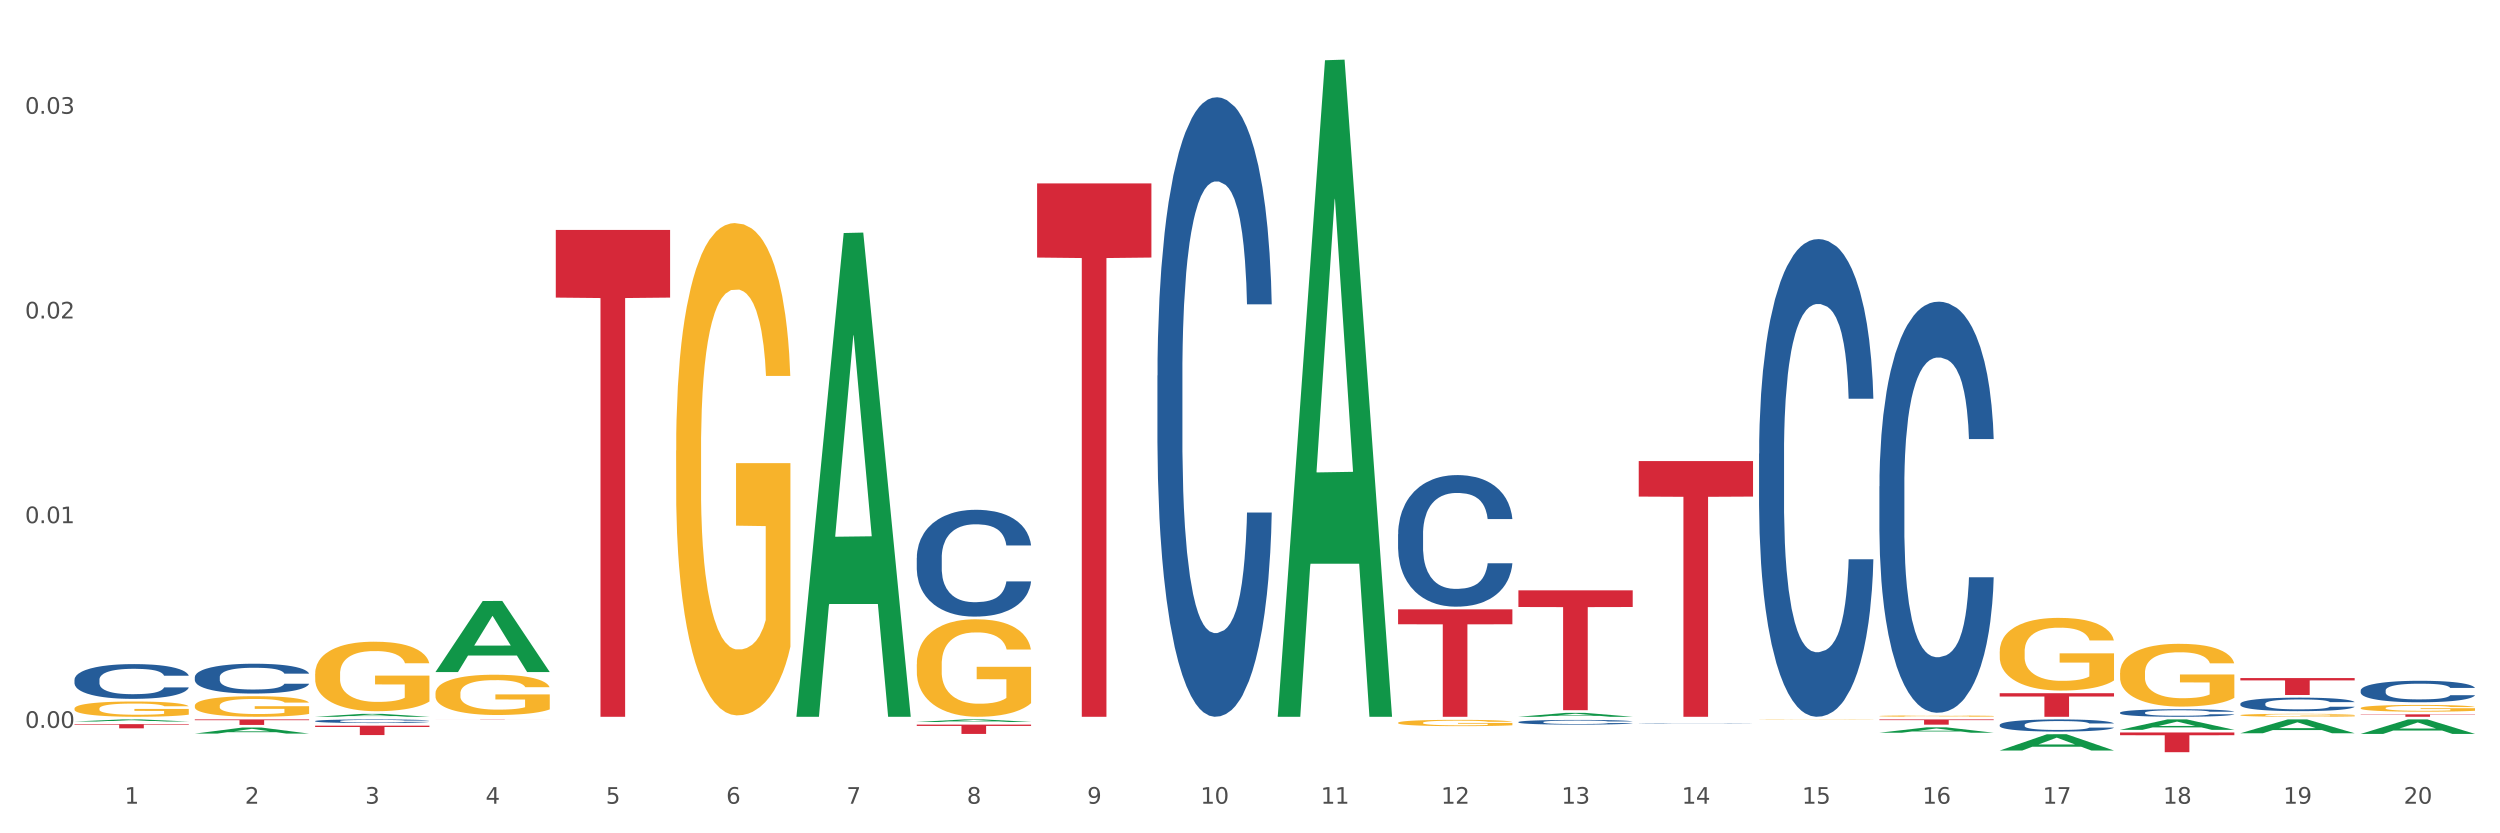<?xml version="1.0" encoding="utf-8" standalone="no"?>
<!DOCTYPE svg PUBLIC "-//W3C//DTD SVG 1.1//EN"
  "http://www.w3.org/Graphics/SVG/1.1/DTD/svg11.dtd">
<svg xmlns:xlink="http://www.w3.org/1999/xlink" width="1080pt" height="360pt" viewBox="0 0 1080 360" xmlns="http://www.w3.org/2000/svg" version="1.1">
 <rect x="0" y="0" width="1080" height="360" fill="#333333" stroke="none"/>
 <defs>
  <style type="text/css">*{stroke-linejoin: round; stroke-linecap: butt}</style>
 </defs>
 <g id="figure_1">
  <g id="patch_1">
   <path d="M 0 360 
L 1080 360 
L 1080 0 
L 0 0 
z
" style="fill: #ffffff; stroke: #ffffff; stroke-linejoin: miter"/>
  </g>
  <g id="axes_1">
   <g id="matplotlib.axis_1">
    <g id="xtick_1">
     <g id="text_1">
      <!-- 1 -->
      <g style="fill: #4d4d4d" transform="translate(53.812 347.204) scale(0.096 -0.096)">
       <defs>
        <path id="DejaVuSans-31" d="M 794 531 
L 1825 531 
L 1825 4091 
L 703 3866 
L 703 4441 
L 1819 4666 
L 2450 4666 
L 2450 531 
L 3481 531 
L 3481 0 
L 794 0 
L 794 531 
z
" transform="scale(0.016)"/>
       </defs>
       <use xlink:href="#DejaVuSans-31"/>
      </g>
     </g>
    </g>
    <g id="xtick_2">
     <g id="text_2">
      <!-- 2 -->
      <g style="fill: #4d4d4d" transform="translate(105.793 347.204) scale(0.096 -0.096)">
       <defs>
        <path id="DejaVuSans-32" d="M 1228 531 
L 3431 531 
L 3431 0 
L 469 0 
L 469 531 
Q 828 903 1448 1529 
Q 2069 2156 2228 2338 
Q 2531 2678 2651 2914 
Q 2772 3150 2772 3378 
Q 2772 3750 2511 3984 
Q 2250 4219 1831 4219 
Q 1534 4219 1204 4116 
Q 875 4013 500 3803 
L 500 4441 
Q 881 4594 1212 4672 
Q 1544 4750 1819 4750 
Q 2544 4750 2975 4387 
Q 3406 4025 3406 3419 
Q 3406 3131 3298 2873 
Q 3191 2616 2906 2266 
Q 2828 2175 2409 1742 
Q 1991 1309 1228 531 
z
" transform="scale(0.016)"/>
       </defs>
       <use xlink:href="#DejaVuSans-32"/>
      </g>
     </g>
    </g>
    <g id="xtick_3">
     <g id="text_3">
      <!-- 3 -->
      <g style="fill: #4d4d4d" transform="translate(157.774 347.204) scale(0.096 -0.096)">
       <defs>
        <path id="DejaVuSans-33" d="M 2597 2516 
Q 3050 2419 3304 2112 
Q 3559 1806 3559 1356 
Q 3559 666 3084 287 
Q 2609 -91 1734 -91 
Q 1441 -91 1130 -33 
Q 819 25 488 141 
L 488 750 
Q 750 597 1062 519 
Q 1375 441 1716 441 
Q 2309 441 2620 675 
Q 2931 909 2931 1356 
Q 2931 1769 2642 2001 
Q 2353 2234 1838 2234 
L 1294 2234 
L 1294 2753 
L 1863 2753 
Q 2328 2753 2575 2939 
Q 2822 3125 2822 3475 
Q 2822 3834 2567 4026 
Q 2313 4219 1838 4219 
Q 1578 4219 1281 4162 
Q 984 4106 628 3988 
L 628 4550 
Q 988 4650 1302 4700 
Q 1616 4750 1894 4750 
Q 2613 4750 3031 4423 
Q 3450 4097 3450 3541 
Q 3450 3153 3228 2886 
Q 3006 2619 2597 2516 
z
" transform="scale(0.016)"/>
       </defs>
       <use xlink:href="#DejaVuSans-33"/>
      </g>
     </g>
    </g>
    <g id="xtick_4">
     <g id="text_4">
      <!-- 4 -->
      <g style="fill: #4d4d4d" transform="translate(209.756 347.204) scale(0.096 -0.096)">
       <defs>
        <path id="DejaVuSans-34" d="M 2419 4116 
L 825 1625 
L 2419 1625 
L 2419 4116 
z
M 2253 4666 
L 3047 4666 
L 3047 1625 
L 3713 1625 
L 3713 1100 
L 3047 1100 
L 3047 0 
L 2419 0 
L 2419 1100 
L 313 1100 
L 313 1709 
L 2253 4666 
z
" transform="scale(0.016)"/>
       </defs>
       <use xlink:href="#DejaVuSans-34"/>
      </g>
     </g>
    </g>
    <g id="xtick_5">
     <g id="text_5">
      <!-- 5 -->
      <g style="fill: #4d4d4d" transform="translate(261.737 347.204) scale(0.096 -0.096)">
       <defs>
        <path id="DejaVuSans-35" d="M 691 4666 
L 3169 4666 
L 3169 4134 
L 1269 4134 
L 1269 2991 
Q 1406 3038 1543 3061 
Q 1681 3084 1819 3084 
Q 2600 3084 3056 2656 
Q 3513 2228 3513 1497 
Q 3513 744 3044 326 
Q 2575 -91 1722 -91 
Q 1428 -91 1123 -41 
Q 819 9 494 109 
L 494 744 
Q 775 591 1075 516 
Q 1375 441 1709 441 
Q 2250 441 2565 725 
Q 2881 1009 2881 1497 
Q 2881 1984 2565 2268 
Q 2250 2553 1709 2553 
Q 1456 2553 1204 2497 
Q 953 2441 691 2322 
L 691 4666 
z
" transform="scale(0.016)"/>
       </defs>
       <use xlink:href="#DejaVuSans-35"/>
      </g>
     </g>
    </g>
    <g id="xtick_6">
     <g id="text_6">
      <!-- 6 -->
      <g style="fill: #4d4d4d" transform="translate(313.718 347.204) scale(0.096 -0.096)">
       <defs>
        <path id="DejaVuSans-36" d="M 2113 2584 
Q 1688 2584 1439 2293 
Q 1191 2003 1191 1497 
Q 1191 994 1439 701 
Q 1688 409 2113 409 
Q 2538 409 2786 701 
Q 3034 994 3034 1497 
Q 3034 2003 2786 2293 
Q 2538 2584 2113 2584 
z
M 3366 4563 
L 3366 3988 
Q 3128 4100 2886 4159 
Q 2644 4219 2406 4219 
Q 1781 4219 1451 3797 
Q 1122 3375 1075 2522 
Q 1259 2794 1537 2939 
Q 1816 3084 2150 3084 
Q 2853 3084 3261 2657 
Q 3669 2231 3669 1497 
Q 3669 778 3244 343 
Q 2819 -91 2113 -91 
Q 1303 -91 875 529 
Q 447 1150 447 2328 
Q 447 3434 972 4092 
Q 1497 4750 2381 4750 
Q 2619 4750 2861 4703 
Q 3103 4656 3366 4563 
z
" transform="scale(0.016)"/>
       </defs>
       <use xlink:href="#DejaVuSans-36"/>
      </g>
     </g>
    </g>
    <g id="xtick_7">
     <g id="text_7">
      <!-- 7 -->
      <g style="fill: #4d4d4d" transform="translate(365.699 347.204) scale(0.096 -0.096)">
       <defs>
        <path id="DejaVuSans-37" d="M 525 4666 
L 3525 4666 
L 3525 4397 
L 1831 0 
L 1172 0 
L 2766 4134 
L 525 4134 
L 525 4666 
z
" transform="scale(0.016)"/>
       </defs>
       <use xlink:href="#DejaVuSans-37"/>
      </g>
     </g>
    </g>
    <g id="xtick_8">
     <g id="text_8">
      <!-- 8 -->
      <g style="fill: #4d4d4d" transform="translate(417.68 347.204) scale(0.096 -0.096)">
       <defs>
        <path id="DejaVuSans-38" d="M 2034 2216 
Q 1584 2216 1326 1975 
Q 1069 1734 1069 1313 
Q 1069 891 1326 650 
Q 1584 409 2034 409 
Q 2484 409 2743 651 
Q 3003 894 3003 1313 
Q 3003 1734 2745 1975 
Q 2488 2216 2034 2216 
z
M 1403 2484 
Q 997 2584 770 2862 
Q 544 3141 544 3541 
Q 544 4100 942 4425 
Q 1341 4750 2034 4750 
Q 2731 4750 3128 4425 
Q 3525 4100 3525 3541 
Q 3525 3141 3298 2862 
Q 3072 2584 2669 2484 
Q 3125 2378 3379 2068 
Q 3634 1759 3634 1313 
Q 3634 634 3220 271 
Q 2806 -91 2034 -91 
Q 1263 -91 848 271 
Q 434 634 434 1313 
Q 434 1759 690 2068 
Q 947 2378 1403 2484 
z
M 1172 3481 
Q 1172 3119 1398 2916 
Q 1625 2713 2034 2713 
Q 2441 2713 2670 2916 
Q 2900 3119 2900 3481 
Q 2900 3844 2670 4047 
Q 2441 4250 2034 4250 
Q 1625 4250 1398 4047 
Q 1172 3844 1172 3481 
z
" transform="scale(0.016)"/>
       </defs>
       <use xlink:href="#DejaVuSans-38"/>
      </g>
     </g>
    </g>
    <g id="xtick_9">
     <g id="text_9">
      <!-- 9 -->
      <g style="fill: #4d4d4d" transform="translate(469.662 347.204) scale(0.096 -0.096)">
       <defs>
        <path id="DejaVuSans-39" d="M 703 97 
L 703 672 
Q 941 559 1184 500 
Q 1428 441 1663 441 
Q 2288 441 2617 861 
Q 2947 1281 2994 2138 
Q 2813 1869 2534 1725 
Q 2256 1581 1919 1581 
Q 1219 1581 811 2004 
Q 403 2428 403 3163 
Q 403 3881 828 4315 
Q 1253 4750 1959 4750 
Q 2769 4750 3195 4129 
Q 3622 3509 3622 2328 
Q 3622 1225 3098 567 
Q 2575 -91 1691 -91 
Q 1453 -91 1209 -44 
Q 966 3 703 97 
z
M 1959 2075 
Q 2384 2075 2632 2365 
Q 2881 2656 2881 3163 
Q 2881 3666 2632 3958 
Q 2384 4250 1959 4250 
Q 1534 4250 1286 3958 
Q 1038 3666 1038 3163 
Q 1038 2656 1286 2365 
Q 1534 2075 1959 2075 
z
" transform="scale(0.016)"/>
       </defs>
       <use xlink:href="#DejaVuSans-39"/>
      </g>
     </g>
    </g>
    <g id="xtick_10">
     <g id="text_10">
      <!-- 10 -->
      <g style="fill: #4d4d4d" transform="translate(518.589 347.204) scale(0.096 -0.096)">
       <defs>
        <path id="DejaVuSans-30" d="M 2034 4250 
Q 1547 4250 1301 3770 
Q 1056 3291 1056 2328 
Q 1056 1369 1301 889 
Q 1547 409 2034 409 
Q 2525 409 2770 889 
Q 3016 1369 3016 2328 
Q 3016 3291 2770 3770 
Q 2525 4250 2034 4250 
z
M 2034 4750 
Q 2819 4750 3233 4129 
Q 3647 3509 3647 2328 
Q 3647 1150 3233 529 
Q 2819 -91 2034 -91 
Q 1250 -91 836 529 
Q 422 1150 422 2328 
Q 422 3509 836 4129 
Q 1250 4750 2034 4750 
z
" transform="scale(0.016)"/>
       </defs>
       <use xlink:href="#DejaVuSans-31"/>
       <use xlink:href="#DejaVuSans-30" transform="translate(63.623 0)"/>
      </g>
     </g>
    </g>
    <g id="xtick_11">
     <g id="text_11">
      <!-- 11 -->
      <g style="fill: #4d4d4d" transform="translate(570.57 347.204) scale(0.096 -0.096)">
       <use xlink:href="#DejaVuSans-31"/>
       <use xlink:href="#DejaVuSans-31" transform="translate(63.623 0)"/>
      </g>
     </g>
    </g>
    <g id="xtick_12">
     <g id="text_12">
      <!-- 12 -->
      <g style="fill: #4d4d4d" transform="translate(622.551 347.204) scale(0.096 -0.096)">
       <use xlink:href="#DejaVuSans-31"/>
       <use xlink:href="#DejaVuSans-32" transform="translate(63.623 0)"/>
      </g>
     </g>
    </g>
    <g id="xtick_13">
     <g id="text_13">
      <!-- 13 -->
      <g style="fill: #4d4d4d" transform="translate(674.533 347.204) scale(0.096 -0.096)">
       <use xlink:href="#DejaVuSans-31"/>
       <use xlink:href="#DejaVuSans-33" transform="translate(63.623 0)"/>
      </g>
     </g>
    </g>
    <g id="xtick_14">
     <g id="text_14">
      <!-- 14 -->
      <g style="fill: #4d4d4d" transform="translate(726.514 347.204) scale(0.096 -0.096)">
       <use xlink:href="#DejaVuSans-31"/>
       <use xlink:href="#DejaVuSans-34" transform="translate(63.623 0)"/>
      </g>
     </g>
    </g>
    <g id="xtick_15">
     <g id="text_15">
      <!-- 15 -->
      <g style="fill: #4d4d4d" transform="translate(778.495 347.204) scale(0.096 -0.096)">
       <use xlink:href="#DejaVuSans-31"/>
       <use xlink:href="#DejaVuSans-35" transform="translate(63.623 0)"/>
      </g>
     </g>
    </g>
    <g id="xtick_16">
     <g id="text_16">
      <!-- 16 -->
      <g style="fill: #4d4d4d" transform="translate(830.476 347.204) scale(0.096 -0.096)">
       <use xlink:href="#DejaVuSans-31"/>
       <use xlink:href="#DejaVuSans-36" transform="translate(63.623 0)"/>
      </g>
     </g>
    </g>
    <g id="xtick_17">
     <g id="text_17">
      <!-- 17 -->
      <g style="fill: #4d4d4d" transform="translate(882.457 347.204) scale(0.096 -0.096)">
       <use xlink:href="#DejaVuSans-31"/>
       <use xlink:href="#DejaVuSans-37" transform="translate(63.623 0)"/>
      </g>
     </g>
    </g>
    <g id="xtick_18">
     <g id="text_18">
      <!-- 18 -->
      <g style="fill: #4d4d4d" transform="translate(934.439 347.204) scale(0.096 -0.096)">
       <use xlink:href="#DejaVuSans-31"/>
       <use xlink:href="#DejaVuSans-38" transform="translate(63.623 0)"/>
      </g>
     </g>
    </g>
    <g id="xtick_19">
     <g id="text_19">
      <!-- 19 -->
      <g style="fill: #4d4d4d" transform="translate(986.42 347.204) scale(0.096 -0.096)">
       <use xlink:href="#DejaVuSans-31"/>
       <use xlink:href="#DejaVuSans-39" transform="translate(63.623 0)"/>
      </g>
     </g>
    </g>
    <g id="xtick_20">
     <g id="text_20">
      <!-- 20 -->
      <g style="fill: #4d4d4d" transform="translate(1038.401 347.204) scale(0.096 -0.096)">
       <use xlink:href="#DejaVuSans-32"/>
       <use xlink:href="#DejaVuSans-30" transform="translate(63.623 0)"/>
      </g>
     </g>
    </g>
    <g id="xtick_21"/>
    <g id="xtick_22"/>
    <g id="xtick_23"/>
    <g id="xtick_24"/>
    <g id="xtick_25"/>
    <g id="xtick_26"/>
    <g id="xtick_27"/>
    <g id="xtick_28"/>
    <g id="xtick_29"/>
    <g id="xtick_30"/>
    <g id="xtick_31"/>
    <g id="xtick_32"/>
    <g id="xtick_33"/>
    <g id="xtick_34"/>
    <g id="xtick_35"/>
    <g id="xtick_36"/>
    <g id="xtick_37"/>
    <g id="xtick_38"/>
    <g id="xtick_39"/>
   </g>
   <g id="matplotlib.axis_2">
    <g id="ytick_1">
     <g id="text_21">
      <!-- 0.00 -->
      <g style="fill: #4d4d4d" transform="translate(10.8 314.437) scale(0.096 -0.096)">
       <defs>
        <path id="DejaVuSans-2e" d="M 684 794 
L 1344 794 
L 1344 0 
L 684 0 
L 684 794 
z
" transform="scale(0.016)"/>
       </defs>
       <use xlink:href="#DejaVuSans-30"/>
       <use xlink:href="#DejaVuSans-2e" transform="translate(63.623 0)"/>
       <use xlink:href="#DejaVuSans-30" transform="translate(95.41 0)"/>
       <use xlink:href="#DejaVuSans-30" transform="translate(159.033 0)"/>
      </g>
     </g>
    </g>
    <g id="ytick_2">
     <g id="text_22">
      <!-- 0.01 -->
      <g style="fill: #4d4d4d" transform="translate(10.8 226.008) scale(0.096 -0.096)">
       <use xlink:href="#DejaVuSans-30"/>
       <use xlink:href="#DejaVuSans-2e" transform="translate(63.623 0)"/>
       <use xlink:href="#DejaVuSans-30" transform="translate(95.41 0)"/>
       <use xlink:href="#DejaVuSans-31" transform="translate(159.033 0)"/>
      </g>
     </g>
    </g>
    <g id="ytick_3">
     <g id="text_23">
      <!-- 0.02 -->
      <g style="fill: #4d4d4d" transform="translate(10.8 137.58) scale(0.096 -0.096)">
       <use xlink:href="#DejaVuSans-30"/>
       <use xlink:href="#DejaVuSans-2e" transform="translate(63.623 0)"/>
       <use xlink:href="#DejaVuSans-30" transform="translate(95.41 0)"/>
       <use xlink:href="#DejaVuSans-32" transform="translate(159.033 0)"/>
      </g>
     </g>
    </g>
    <g id="ytick_4">
     <g id="text_24">
      <!-- 0.03 -->
      <g style="fill: #4d4d4d" transform="translate(10.8 49.152) scale(0.096 -0.096)">
       <use xlink:href="#DejaVuSans-30"/>
       <use xlink:href="#DejaVuSans-2e" transform="translate(63.623 0)"/>
       <use xlink:href="#DejaVuSans-30" transform="translate(95.41 0)"/>
       <use xlink:href="#DejaVuSans-33" transform="translate(159.033 0)"/>
      </g>
     </g>
    </g>
    <g id="ytick_5"/>
    <g id="ytick_6"/>
    <g id="ytick_7"/>
   </g>
   <g id="PolyCollection_1">
    <path d="M 32.175 311.691 
L 32.226 311.69 
L 52.59 310.79 
L 61.041 310.79 
L 81.557 311.693 
L 71.783 311.693 
L 67.353 311.482 
L 46.328 311.482 
L 46.175 311.486 
L 41.899 311.693 
L 32.175 311.693 
L 32.175 311.691 
L 48.975 311.357 
L 64.706 311.356 
L 56.917 310.982 
L 56.815 310.98 
L 56.713 310.983 
L 48.924 311.356 
L 48.975 311.357 
L 32.175 311.691 
z
" clip-path="url(#p250d57f4c9)" style="fill: #109648"/>
    <path d="M 84.156 316.915 
L 84.207 316.913 
L 104.571 314.308 
L 113.022 314.305 
L 133.538 316.92 
L 123.764 316.92 
L 119.335 316.311 
L 98.309 316.311 
L 98.156 316.321 
L 93.88 316.92 
L 84.156 316.92 
L 84.156 316.915 
L 100.956 315.948 
L 116.687 315.946 
L 108.898 314.863 
L 108.796 314.858 
L 108.695 314.865 
L 100.905 315.946 
L 100.956 315.948 
L 84.156 316.915 
z
" clip-path="url(#p250d57f4c9)" style="fill: #109648"/>
    <path d="M 1019.818 308.593 
L 1069.2 308.593 
L 1069.2 308.74 
L 1049.775 308.741 
L 1049.775 309.65 
L 1039.126 309.65 
L 1039.126 308.741 
L 1019.818 308.74 
L 1019.818 308.594 
L 1019.818 308.593 
z
" clip-path="url(#p250d57f4c9)" style="fill: #d62839"/>
    <path d="M 915.855 316.434 
L 965.238 316.434 
L 965.238 317.618 
L 945.812 317.626 
L 945.812 324.95 
L 935.164 324.95 
L 935.164 317.626 
L 915.855 317.618 
L 915.855 316.442 
L 915.855 316.434 
z
" clip-path="url(#p250d57f4c9)" style="fill: #d62839"/>
    <path d="M 863.874 299.475 
L 913.256 299.475 
L 913.256 300.889 
L 893.831 300.898 
L 893.831 309.65 
L 883.182 309.65 
L 883.182 300.898 
L 863.874 300.889 
L 863.874 299.484 
L 863.874 299.475 
z
" clip-path="url(#p250d57f4c9)" style="fill: #d62839"/>
    <path d="M 811.893 310.79 
L 861.275 310.79 
L 861.275 311.106 
L 841.85 311.108 
L 841.85 313.064 
L 831.201 313.064 
L 831.201 311.108 
L 811.893 311.106 
L 811.893 310.792 
L 811.893 310.79 
z
" clip-path="url(#p250d57f4c9)" style="fill: #d62839"/>
    <path d="M 707.931 199.171 
L 757.313 199.171 
L 757.313 214.524 
L 737.888 214.628 
L 737.888 309.65 
L 727.239 309.65 
L 727.239 214.628 
L 707.931 214.524 
L 707.931 199.275 
L 707.931 199.171 
z
" clip-path="url(#p250d57f4c9)" style="fill: #d62839"/>
    <path d="M 136.137 309.647 
L 136.188 309.646 
L 156.552 308.383 
L 165.003 308.382 
L 185.52 309.65 
L 175.745 309.65 
L 171.316 309.354 
L 150.29 309.354 
L 150.137 309.359 
L 145.861 309.65 
L 136.137 309.65 
L 136.137 309.647 
L 152.938 309.178 
L 168.669 309.177 
L 160.879 308.652 
L 160.778 308.65 
L 160.676 308.653 
L 152.887 309.177 
L 152.938 309.178 
L 136.137 309.647 
z
" clip-path="url(#p250d57f4c9)" style="fill: #109648"/>
    <path d="M 84.156 310.79 
L 133.538 310.79 
L 133.538 311.12 
L 114.113 311.122 
L 114.113 313.165 
L 103.464 313.165 
L 103.464 311.122 
L 84.156 311.12 
L 84.156 310.792 
L 84.156 310.79 
z
" clip-path="url(#p250d57f4c9)" style="fill: #d62839"/>
    <path d="M 188.119 290.276 
L 188.17 290.247 
L 208.533 259.633 
L 216.984 259.604 
L 237.501 290.334 
L 227.726 290.334 
L 223.297 283.178 
L 202.271 283.178 
L 202.119 283.293 
L 197.842 290.334 
L 188.119 290.334 
L 188.119 290.276 
L 204.919 278.907 
L 220.65 278.879 
L 212.861 266.154 
L 212.759 266.096 
L 212.657 266.183 
L 204.868 278.879 
L 204.919 278.907 
L 188.119 290.276 
z
" clip-path="url(#p250d57f4c9)" style="fill: #109648"/>
    <path d="M 344.062 309.257 
L 344.113 309.06 
L 364.477 100.668 
L 372.928 100.471 
L 393.444 309.65 
L 383.67 309.65 
L 379.241 260.939 
L 358.215 260.939 
L 358.062 261.725 
L 353.786 309.65 
L 344.062 309.65 
L 344.062 309.257 
L 360.862 231.871 
L 376.593 231.674 
L 368.804 145.057 
L 368.702 144.664 
L 368.601 145.253 
L 360.811 231.674 
L 360.862 231.871 
L 344.062 309.257 
z
" clip-path="url(#p250d57f4c9)" style="fill: #109648"/>
    <path d="M 396.043 311.888 
L 396.094 311.887 
L 416.458 310.791 
L 424.909 310.79 
L 445.426 311.89 
L 435.651 311.89 
L 431.222 311.634 
L 410.196 311.634 
L 410.044 311.638 
L 405.767 311.89 
L 396.043 311.89 
L 396.043 311.888 
L 412.844 311.481 
L 428.575 311.48 
L 420.785 311.024 
L 420.684 311.022 
L 420.582 311.025 
L 412.793 311.48 
L 412.844 311.481 
L 396.043 311.888 
z
" clip-path="url(#p250d57f4c9)" style="fill: #109648"/>
    <path d="M 551.987 309.116 
L 552.038 308.85 
L 572.402 26.026 
L 580.853 25.759 
L 601.369 309.65 
L 591.595 309.65 
L 587.165 243.542 
L 566.14 243.542 
L 565.987 244.608 
L 561.711 309.65 
L 551.987 309.65 
L 551.987 309.116 
L 568.787 204.09 
L 584.518 203.824 
L 576.729 86.269 
L 576.627 85.736 
L 576.525 86.536 
L 568.736 203.824 
L 568.787 204.09 
L 551.987 309.116 
z
" clip-path="url(#p250d57f4c9)" style="fill: #109648"/>
    <path d="M 655.949 309.646 
L 656 309.645 
L 676.364 307.962 
L 684.815 307.96 
L 705.332 309.65 
L 695.557 309.65 
L 691.128 309.256 
L 670.102 309.256 
L 669.95 309.262 
L 665.673 309.65 
L 655.949 309.65 
L 655.949 309.646 
L 672.75 309.021 
L 688.481 309.02 
L 680.691 308.32 
L 680.59 308.317 
L 680.488 308.322 
L 672.699 309.02 
L 672.75 309.021 
L 655.949 309.646 
z
" clip-path="url(#p250d57f4c9)" style="fill: #109648"/>
    <path d="M 811.893 316.536 
L 811.944 316.534 
L 832.308 314.206 
L 840.759 314.204 
L 861.275 316.541 
L 851.501 316.541 
L 847.071 315.997 
L 826.046 315.997 
L 825.893 316.005 
L 821.617 316.541 
L 811.893 316.541 
L 811.893 316.536 
L 828.693 315.672 
L 844.424 315.67 
L 836.635 314.702 
L 836.533 314.698 
L 836.431 314.704 
L 828.642 315.67 
L 828.693 315.672 
L 811.893 316.536 
z
" clip-path="url(#p250d57f4c9)" style="fill: #109648"/>
    <path d="M 32.175 312.833 
L 81.557 312.833 
L 81.557 313.083 
L 62.132 313.084 
L 62.132 314.629 
L 51.483 314.629 
L 51.483 313.084 
L 32.175 313.083 
L 32.175 312.835 
L 32.175 312.833 
z
" clip-path="url(#p250d57f4c9)" style="fill: #d62839"/>
    <path d="M 863.874 324.22 
L 863.925 324.213 
L 884.289 317.191 
L 892.74 317.184 
L 913.256 324.233 
L 903.482 324.233 
L 899.053 322.592 
L 878.027 322.592 
L 877.874 322.618 
L 873.598 324.233 
L 863.874 324.233 
L 863.874 324.22 
L 880.674 321.612 
L 896.405 321.605 
L 888.616 318.686 
L 888.514 318.673 
L 888.413 318.693 
L 880.623 321.605 
L 880.674 321.612 
L 863.874 324.22 
z
" clip-path="url(#p250d57f4c9)" style="fill: #109648"/>
    <path d="M 1019.818 317.042 
L 1019.869 317.036 
L 1040.233 310.796 
L 1048.684 310.79 
L 1069.2 317.053 
L 1059.425 317.053 
L 1054.996 315.595 
L 1033.971 315.595 
L 1033.818 315.618 
L 1029.542 317.053 
L 1019.818 317.053 
L 1019.818 317.042 
L 1036.618 314.724 
L 1052.349 314.718 
L 1044.56 312.125 
L 1044.458 312.113 
L 1044.356 312.131 
L 1036.567 314.718 
L 1036.618 314.724 
L 1019.818 317.042 
z
" clip-path="url(#p250d57f4c9)" style="fill: #109648"/>
    <path d="M 967.837 316.76 
L 967.888 316.754 
L 988.251 310.795 
L 996.702 310.79 
L 1017.219 316.771 
L 1007.444 316.771 
L 1003.015 315.378 
L 981.989 315.378 
L 981.837 315.401 
L 977.56 316.771 
L 967.837 316.771 
L 967.837 316.76 
L 984.637 314.547 
L 1000.368 314.541 
L 992.579 312.065 
L 992.477 312.053 
L 992.375 312.07 
L 984.586 314.541 
L 984.637 314.547 
L 967.837 316.76 
z
" clip-path="url(#p250d57f4c9)" style="fill: #109648"/>
    <path d="M 915.855 315.286 
L 915.906 315.281 
L 936.27 310.794 
L 944.721 310.79 
L 965.238 315.294 
L 955.463 315.294 
L 951.034 314.245 
L 930.008 314.245 
L 929.856 314.262 
L 925.579 315.294 
L 915.855 315.294 
L 915.855 315.286 
L 932.656 313.619 
L 948.387 313.615 
L 940.597 311.75 
L 940.496 311.741 
L 940.394 311.754 
L 932.605 313.615 
L 932.656 313.619 
L 915.855 315.286 
z
" clip-path="url(#p250d57f4c9)" style="fill: #109648"/>
    <path d="M 915.855 290.661 
L 915.914 290.637 
L 915.914 289.745 
L 916.03 288.977 
L 916.613 287.118 
L 917.488 285.582 
L 918.129 284.765 
L 918.771 284.096 
L 919.529 283.427 
L 920.461 282.733 
L 922.152 281.717 
L 923.202 281.197 
L 924.484 280.652 
L 926.816 279.859 
L 928.507 279.413 
L 930.256 279.041 
L 933.113 278.596 
L 934.979 278.397 
L 936.961 278.249 
L 939.351 278.15 
L 941.159 278.125 
L 945.123 278.199 
L 948.505 278.422 
L 950.137 278.596 
L 952.236 278.893 
L 953.344 279.091 
L 955.151 279.487 
L 957.017 280.008 
L 958.3 280.454 
L 960.224 281.296 
L 961.681 282.138 
L 963.022 283.179 
L 963.722 283.898 
L 964.246 284.566 
L 964.713 285.335 
L 965.179 286.549 
L 954.685 286.549 
L 954.277 285.681 
L 953.635 284.864 
L 952.703 284.071 
L 951.886 283.575 
L 950.487 282.956 
L 949.204 282.56 
L 947.863 282.262 
L 946.231 282.015 
L 944.948 281.891 
L 943.141 281.792 
L 939.585 281.816 
L 937.194 282.015 
L 935.562 282.262 
L 934.512 282.485 
L 933.579 282.733 
L 932.53 283.08 
L 931.306 283.6 
L 930.431 284.071 
L 929.557 284.666 
L 928.857 285.26 
L 928.216 285.954 
L 927.691 286.697 
L 927.283 287.465 
L 926.933 288.407 
L 926.641 289.968 
L 926.641 293.362 
L 926.758 294.13 
L 927.05 295.146 
L 927.399 295.914 
L 927.982 296.83 
L 928.507 297.45 
L 929.498 298.342 
L 930.606 299.085 
L 931.48 299.556 
L 932.355 299.952 
L 933.871 300.497 
L 935.562 300.943 
L 937.019 301.216 
L 939.002 301.463 
L 940.342 301.563 
L 941.509 301.612 
L 944.365 301.612 
L 946.406 301.538 
L 948.68 301.364 
L 950.429 301.141 
L 951.886 300.869 
L 953.519 300.423 
L 954.568 300.002 
L 954.568 294.824 
L 941.742 294.799 
L 941.742 291.355 
L 965.238 291.355 
L 965.238 301.463 
L 964.246 301.984 
L 963.139 302.454 
L 961.973 302.876 
L 960.224 303.396 
L 958.125 303.891 
L 956.259 304.238 
L 954.277 304.536 
L 951.945 304.808 
L 948.913 305.056 
L 947.047 305.155 
L 944.715 305.229 
L 941.975 305.254 
L 939.585 305.205 
L 937.252 305.081 
L 934.804 304.858 
L 932.413 304.536 
L 930.606 304.214 
L 928.799 303.817 
L 926.875 303.297 
L 925.359 302.801 
L 924.193 302.355 
L 922.91 301.786 
L 921.511 301.042 
L 920.461 300.373 
L 919.529 299.68 
L 918.537 298.788 
L 917.838 298.02 
L 917.138 297.053 
L 916.73 296.335 
L 916.264 295.22 
L 915.914 293.659 
L 915.855 290.661 
z
" clip-path="url(#p250d57f4c9)" style="fill: #f7b32b"/>
    <path d="M 655.949 255.028 
L 705.332 255.028 
L 705.332 262.225 
L 685.906 262.274 
L 685.906 306.82 
L 675.258 306.82 
L 675.258 262.274 
L 655.949 262.225 
L 655.949 255.077 
L 655.949 255.028 
z
" clip-path="url(#p250d57f4c9)" style="fill: #d62839"/>
    <path d="M 603.968 263.228 
L 653.35 263.228 
L 653.35 269.679 
L 633.925 269.723 
L 633.925 309.65 
L 623.276 309.65 
L 623.276 269.723 
L 603.968 269.679 
L 603.968 263.272 
L 603.968 263.228 
z
" clip-path="url(#p250d57f4c9)" style="fill: #d62839"/>
    <path d="M 448.025 79.242 
L 497.407 79.242 
L 497.407 111.261 
L 477.982 111.477 
L 477.982 309.65 
L 467.333 309.65 
L 467.333 111.477 
L 448.025 111.261 
L 448.025 79.458 
L 448.025 79.242 
z
" clip-path="url(#p250d57f4c9)" style="fill: #d62839"/>
    <path d="M 863.874 281.436 
L 863.933 281.408 
L 863.933 280.375 
L 864.049 279.485 
L 864.632 277.334 
L 865.507 275.555 
L 866.148 274.608 
L 866.789 273.834 
L 867.547 273.059 
L 868.48 272.256 
L 870.171 271.079 
L 871.22 270.477 
L 872.503 269.846 
L 874.835 268.928 
L 876.526 268.411 
L 878.275 267.981 
L 881.132 267.464 
L 882.997 267.235 
L 884.98 267.063 
L 887.37 266.948 
L 889.177 266.919 
L 893.142 267.005 
L 896.524 267.264 
L 898.156 267.464 
L 900.255 267.809 
L 901.363 268.038 
L 903.17 268.497 
L 905.036 269.1 
L 906.318 269.616 
L 908.242 270.592 
L 909.7 271.567 
L 911.041 272.772 
L 911.741 273.604 
L 912.265 274.379 
L 912.732 275.268 
L 913.198 276.674 
L 902.704 276.674 
L 902.296 275.67 
L 901.654 274.723 
L 900.721 273.805 
L 899.905 273.231 
L 898.506 272.514 
L 897.223 272.055 
L 895.882 271.71 
L 894.25 271.424 
L 892.967 271.28 
L 891.16 271.165 
L 887.603 271.194 
L 885.213 271.424 
L 883.58 271.71 
L 882.531 271.969 
L 881.598 272.256 
L 880.549 272.657 
L 879.324 273.26 
L 878.45 273.805 
L 877.575 274.493 
L 876.876 275.182 
L 876.234 275.985 
L 875.71 276.846 
L 875.302 277.735 
L 874.952 278.826 
L 874.66 280.633 
L 874.66 284.564 
L 874.777 285.453 
L 875.068 286.629 
L 875.418 287.519 
L 876.001 288.58 
L 876.526 289.297 
L 877.517 290.33 
L 878.625 291.191 
L 879.499 291.736 
L 880.374 292.195 
L 881.89 292.826 
L 883.58 293.343 
L 885.038 293.658 
L 887.02 293.945 
L 888.361 294.06 
L 889.527 294.117 
L 892.384 294.117 
L 894.425 294.031 
L 896.699 293.83 
L 898.448 293.572 
L 899.905 293.257 
L 901.538 292.74 
L 902.587 292.253 
L 902.587 286.256 
L 889.761 286.228 
L 889.761 282.24 
L 913.256 282.24 
L 913.256 293.945 
L 912.265 294.548 
L 911.158 295.093 
L 909.991 295.581 
L 908.242 296.183 
L 906.143 296.757 
L 904.278 297.159 
L 902.296 297.503 
L 899.963 297.818 
L 896.932 298.105 
L 895.066 298.22 
L 892.734 298.306 
L 889.994 298.335 
L 887.603 298.277 
L 885.271 298.134 
L 882.823 297.876 
L 880.432 297.503 
L 878.625 297.13 
L 876.817 296.671 
L 874.893 296.068 
L 873.378 295.495 
L 872.211 294.978 
L 870.929 294.318 
L 869.53 293.458 
L 868.48 292.683 
L 867.547 291.88 
L 866.556 290.847 
L 865.857 289.957 
L 865.157 288.838 
L 864.749 288.006 
L 864.282 286.715 
L 863.933 284.908 
L 863.874 281.436 
z
" clip-path="url(#p250d57f4c9)" style="fill: #f7b32b"/>
    <path d="M 811.893 309.335 
L 811.951 309.334 
L 811.951 309.315 
L 812.068 309.299 
L 812.651 309.258 
L 813.526 309.225 
L 814.167 309.208 
L 814.808 309.193 
L 815.566 309.179 
L 816.499 309.164 
L 818.19 309.142 
L 819.239 309.131 
L 820.522 309.119 
L 822.854 309.102 
L 824.545 309.092 
L 826.294 309.084 
L 829.151 309.075 
L 831.016 309.07 
L 832.999 309.067 
L 835.389 309.065 
L 837.196 309.065 
L 841.161 309.066 
L 844.542 309.071 
L 846.175 309.075 
L 848.274 309.081 
L 849.381 309.085 
L 851.189 309.094 
L 853.055 309.105 
L 854.337 309.115 
L 856.261 309.133 
L 857.719 309.151 
L 859.06 309.174 
L 859.759 309.189 
L 860.284 309.203 
L 860.75 309.22 
L 861.217 309.246 
L 850.722 309.246 
L 850.314 309.227 
L 849.673 309.21 
L 848.74 309.193 
L 847.924 309.182 
L 846.525 309.169 
L 845.242 309.16 
L 843.901 309.154 
L 842.269 309.148 
L 840.986 309.146 
L 839.179 309.144 
L 835.622 309.144 
L 833.232 309.148 
L 831.599 309.154 
L 830.55 309.159 
L 829.617 309.164 
L 828.568 309.171 
L 827.343 309.183 
L 826.469 309.193 
L 825.594 309.206 
L 824.894 309.218 
L 824.253 309.233 
L 823.728 309.249 
L 823.32 309.266 
L 822.971 309.286 
L 822.679 309.32 
L 822.679 309.393 
L 822.796 309.41 
L 823.087 309.432 
L 823.437 309.448 
L 824.02 309.468 
L 824.545 309.481 
L 825.536 309.5 
L 826.644 309.516 
L 827.518 309.527 
L 828.393 309.535 
L 829.908 309.547 
L 831.599 309.557 
L 833.057 309.562 
L 835.039 309.568 
L 836.38 309.57 
L 837.546 309.571 
L 840.403 309.571 
L 842.444 309.569 
L 844.717 309.566 
L 846.466 309.561 
L 847.924 309.555 
L 849.556 309.545 
L 850.606 309.536 
L 850.606 309.425 
L 837.779 309.424 
L 837.779 309.35 
L 861.275 309.35 
L 861.275 309.568 
L 860.284 309.579 
L 859.176 309.589 
L 858.01 309.598 
L 856.261 309.609 
L 854.162 309.62 
L 852.297 309.628 
L 850.314 309.634 
L 847.982 309.64 
L 844.951 309.645 
L 843.085 309.647 
L 840.753 309.649 
L 838.013 309.65 
L 835.622 309.648 
L 833.29 309.646 
L 830.841 309.641 
L 828.451 309.634 
L 826.644 309.627 
L 824.836 309.619 
L 822.912 309.607 
L 821.396 309.597 
L 820.23 309.587 
L 818.948 309.575 
L 817.548 309.559 
L 816.499 309.544 
L 815.566 309.529 
L 814.575 309.51 
L 813.875 309.494 
L 813.176 309.473 
L 812.768 309.457 
L 812.301 309.433 
L 811.951 309.399 
L 811.893 309.335 
z
" clip-path="url(#p250d57f4c9)" style="fill: #f7b32b"/>
    <path d="M 136.137 291.089 
L 136.196 291.062 
L 136.196 290.075 
L 136.312 289.225 
L 136.895 287.168 
L 137.77 285.468 
L 138.411 284.563 
L 139.053 283.822 
L 139.81 283.082 
L 140.743 282.314 
L 142.434 281.189 
L 143.484 280.614 
L 144.766 280.01 
L 147.098 279.133 
L 148.789 278.639 
L 150.538 278.228 
L 153.395 277.734 
L 155.261 277.515 
L 157.243 277.35 
L 159.633 277.24 
L 161.441 277.213 
L 165.405 277.295 
L 168.787 277.542 
L 170.419 277.734 
L 172.518 278.063 
L 173.626 278.283 
L 175.433 278.721 
L 177.299 279.297 
L 178.582 279.791 
L 180.506 280.723 
L 181.963 281.656 
L 183.304 282.807 
L 184.004 283.603 
L 184.528 284.343 
L 184.995 285.193 
L 185.461 286.537 
L 174.967 286.537 
L 174.559 285.577 
L 173.917 284.672 
L 172.985 283.795 
L 172.168 283.246 
L 170.769 282.561 
L 169.486 282.122 
L 168.145 281.793 
L 166.513 281.519 
L 165.23 281.381 
L 163.423 281.272 
L 159.866 281.299 
L 157.476 281.519 
L 155.844 281.793 
L 154.794 282.04 
L 153.861 282.314 
L 152.812 282.698 
L 151.588 283.274 
L 150.713 283.795 
L 149.838 284.453 
L 149.139 285.111 
L 148.498 285.879 
L 147.973 286.702 
L 147.565 287.552 
L 147.215 288.594 
L 146.923 290.322 
L 146.923 294.079 
L 147.04 294.929 
L 147.331 296.053 
L 147.681 296.903 
L 148.264 297.918 
L 148.789 298.603 
L 149.78 299.591 
L 150.888 300.413 
L 151.762 300.934 
L 152.637 301.373 
L 154.153 301.977 
L 155.844 302.47 
L 157.301 302.772 
L 159.283 303.046 
L 160.624 303.156 
L 161.79 303.211 
L 164.647 303.211 
L 166.688 303.128 
L 168.962 302.936 
L 170.711 302.69 
L 172.168 302.388 
L 173.801 301.894 
L 174.85 301.428 
L 174.85 295.697 
L 162.024 295.669 
L 162.024 291.857 
L 185.52 291.857 
L 185.52 303.046 
L 184.528 303.622 
L 183.421 304.143 
L 182.255 304.609 
L 180.506 305.185 
L 178.407 305.734 
L 176.541 306.117 
L 174.559 306.447 
L 172.227 306.748 
L 169.195 307.022 
L 167.329 307.132 
L 164.997 307.214 
L 162.257 307.242 
L 159.866 307.187 
L 157.534 307.05 
L 155.086 306.803 
L 152.695 306.447 
L 150.888 306.09 
L 149.081 305.651 
L 147.157 305.075 
L 145.641 304.527 
L 144.475 304.033 
L 143.192 303.403 
L 141.793 302.58 
L 140.743 301.839 
L 139.81 301.072 
L 138.819 300.084 
L 138.12 299.234 
L 137.42 298.165 
L 137.012 297.369 
L 136.546 296.135 
L 136.196 294.408 
L 136.137 291.089 
z
" clip-path="url(#p250d57f4c9)" style="fill: #f7b32b"/>
    <path d="M 84.156 304.864 
L 84.215 304.856 
L 84.215 304.564 
L 84.331 304.312 
L 84.914 303.703 
L 85.789 303.199 
L 86.43 302.931 
L 87.071 302.712 
L 87.829 302.492 
L 88.762 302.265 
L 90.453 301.932 
L 91.502 301.761 
L 92.785 301.582 
L 95.117 301.322 
L 96.808 301.176 
L 98.557 301.054 
L 101.414 300.908 
L 103.279 300.843 
L 105.262 300.794 
L 107.652 300.762 
L 109.459 300.754 
L 113.424 300.778 
L 116.806 300.851 
L 118.438 300.908 
L 120.537 301.006 
L 121.645 301.07 
L 123.452 301.2 
L 125.318 301.371 
L 126.6 301.517 
L 128.524 301.794 
L 129.982 302.07 
L 131.323 302.411 
L 132.022 302.647 
L 132.547 302.866 
L 133.014 303.118 
L 133.48 303.516 
L 122.986 303.516 
L 122.577 303.232 
L 121.936 302.963 
L 121.003 302.703 
L 120.187 302.541 
L 118.788 302.338 
L 117.505 302.208 
L 116.164 302.11 
L 114.532 302.029 
L 113.249 301.989 
L 111.442 301.956 
L 107.885 301.964 
L 105.495 302.029 
L 103.862 302.11 
L 102.813 302.183 
L 101.88 302.265 
L 100.831 302.378 
L 99.606 302.549 
L 98.732 302.703 
L 97.857 302.898 
L 97.158 303.093 
L 96.516 303.321 
L 95.992 303.565 
L 95.583 303.816 
L 95.234 304.125 
L 94.942 304.637 
L 94.942 305.75 
L 95.059 306.002 
L 95.35 306.335 
L 95.7 306.587 
L 96.283 306.887 
L 96.808 307.09 
L 97.799 307.383 
L 98.907 307.627 
L 99.781 307.781 
L 100.656 307.911 
L 102.172 308.09 
L 103.862 308.236 
L 105.32 308.325 
L 107.302 308.407 
L 108.643 308.439 
L 109.809 308.455 
L 112.666 308.455 
L 114.707 308.431 
L 116.98 308.374 
L 118.73 308.301 
L 120.187 308.212 
L 121.82 308.065 
L 122.869 307.927 
L 122.869 306.229 
L 110.042 306.221 
L 110.042 305.092 
L 133.538 305.092 
L 133.538 308.407 
L 132.547 308.577 
L 131.439 308.732 
L 130.273 308.87 
L 128.524 309.04 
L 126.425 309.203 
L 124.56 309.316 
L 122.577 309.414 
L 120.245 309.503 
L 117.214 309.585 
L 115.348 309.617 
L 113.016 309.641 
L 110.276 309.65 
L 107.885 309.633 
L 105.553 309.593 
L 103.104 309.52 
L 100.714 309.414 
L 98.907 309.308 
L 97.099 309.178 
L 95.175 309.008 
L 93.659 308.845 
L 92.493 308.699 
L 91.211 308.512 
L 89.812 308.268 
L 88.762 308.049 
L 87.829 307.822 
L 86.838 307.529 
L 86.138 307.277 
L 85.439 306.96 
L 85.031 306.725 
L 84.564 306.359 
L 84.215 305.847 
L 84.156 304.864 
z
" clip-path="url(#p250d57f4c9)" style="fill: #f7b32b"/>
    <path d="M 292.081 194.645 
L 292.139 194.451 
L 292.139 187.459 
L 292.256 181.437 
L 292.839 166.869 
L 293.713 154.826 
L 294.355 148.417 
L 294.996 143.172 
L 295.754 137.928 
L 296.687 132.489 
L 298.378 124.525 
L 299.427 120.446 
L 300.71 116.173 
L 303.042 109.957 
L 304.733 106.461 
L 306.482 103.547 
L 309.339 100.051 
L 311.204 98.497 
L 313.186 97.332 
L 315.577 96.555 
L 317.384 96.361 
L 321.349 96.943 
L 324.73 98.691 
L 326.363 100.051 
L 328.462 102.382 
L 329.569 103.936 
L 331.377 107.044 
L 333.243 111.123 
L 334.525 114.619 
L 336.449 121.223 
L 337.907 127.827 
L 339.248 135.985 
L 339.947 141.618 
L 340.472 146.863 
L 340.938 152.884 
L 341.405 162.402 
L 330.91 162.402 
L 330.502 155.603 
L 329.861 149.194 
L 328.928 142.978 
L 328.112 139.093 
L 326.713 134.237 
L 325.43 131.129 
L 324.089 128.798 
L 322.457 126.856 
L 321.174 125.885 
L 319.367 125.108 
L 315.81 125.302 
L 313.42 126.856 
L 311.787 128.798 
L 310.738 130.547 
L 309.805 132.489 
L 308.756 135.208 
L 307.531 139.287 
L 306.657 142.978 
L 305.782 147.64 
L 305.082 152.301 
L 304.441 157.74 
L 303.916 163.567 
L 303.508 169.589 
L 303.158 176.97 
L 302.867 189.207 
L 302.867 215.817 
L 302.984 221.839 
L 303.275 229.803 
L 303.625 235.824 
L 304.208 243.011 
L 304.733 247.867 
L 305.724 254.859 
L 306.832 260.687 
L 307.706 264.377 
L 308.581 267.485 
L 310.096 271.758 
L 311.787 275.254 
L 313.245 277.391 
L 315.227 279.333 
L 316.568 280.11 
L 317.734 280.499 
L 320.591 280.499 
L 322.631 279.916 
L 324.905 278.557 
L 326.654 276.808 
L 328.112 274.672 
L 329.744 271.175 
L 330.794 267.873 
L 330.794 227.277 
L 317.967 227.083 
L 317.967 200.084 
L 341.463 200.084 
L 341.463 279.333 
L 340.472 283.412 
L 339.364 287.103 
L 338.198 290.405 
L 336.449 294.484 
L 334.35 298.369 
L 332.485 301.088 
L 330.502 303.419 
L 328.17 305.556 
L 325.138 307.498 
L 323.273 308.275 
L 320.941 308.858 
L 318.2 309.052 
L 315.81 308.664 
L 313.478 307.692 
L 311.029 305.944 
L 308.639 303.419 
L 306.832 300.894 
L 305.024 297.786 
L 303.1 293.707 
L 301.584 289.822 
L 300.418 286.326 
L 299.136 281.859 
L 297.736 276.031 
L 296.687 270.787 
L 295.754 265.348 
L 294.763 258.356 
L 294.063 252.334 
L 293.364 244.759 
L 292.956 239.126 
L 292.489 230.385 
L 292.139 218.148 
L 292.081 194.645 
z
" clip-path="url(#p250d57f4c9)" style="fill: #f7b32b"/>
    <path d="M 188.119 299.521 
L 188.177 299.505 
L 188.177 298.933 
L 188.294 298.44 
L 188.877 297.247 
L 189.751 296.261 
L 190.392 295.736 
L 191.034 295.307 
L 191.792 294.877 
L 192.725 294.432 
L 194.415 293.78 
L 195.465 293.446 
L 196.747 293.096 
L 199.079 292.587 
L 200.77 292.301 
L 202.519 292.062 
L 205.376 291.776 
L 207.242 291.649 
L 209.224 291.554 
L 211.614 291.49 
L 213.422 291.474 
L 217.386 291.522 
L 220.768 291.665 
L 222.4 291.776 
L 224.499 291.967 
L 225.607 292.094 
L 227.414 292.349 
L 229.28 292.683 
L 230.563 292.969 
L 232.487 293.51 
L 233.944 294.05 
L 235.285 294.718 
L 235.985 295.18 
L 236.51 295.609 
L 236.976 296.102 
L 237.442 296.881 
L 226.948 296.881 
L 226.54 296.325 
L 225.899 295.8 
L 224.966 295.291 
L 224.149 294.973 
L 222.75 294.575 
L 221.468 294.321 
L 220.127 294.13 
L 218.494 293.971 
L 217.212 293.891 
L 215.404 293.828 
L 211.848 293.844 
L 209.457 293.971 
L 207.825 294.13 
L 206.775 294.273 
L 205.843 294.432 
L 204.793 294.655 
L 203.569 294.989 
L 202.694 295.291 
L 201.82 295.673 
L 201.12 296.054 
L 200.479 296.5 
L 199.954 296.977 
L 199.546 297.47 
L 199.196 298.074 
L 198.905 299.076 
L 198.905 301.255 
L 199.021 301.748 
L 199.313 302.4 
L 199.662 302.893 
L 200.246 303.481 
L 200.77 303.879 
L 201.761 304.451 
L 202.869 304.929 
L 203.744 305.231 
L 204.618 305.485 
L 206.134 305.835 
L 207.825 306.121 
L 209.282 306.296 
L 211.265 306.455 
L 212.606 306.519 
L 213.772 306.551 
L 216.628 306.551 
L 218.669 306.503 
L 220.943 306.392 
L 222.692 306.249 
L 224.149 306.074 
L 225.782 305.787 
L 226.831 305.517 
L 226.831 302.193 
L 214.005 302.177 
L 214.005 299.967 
L 237.501 299.967 
L 237.501 306.455 
L 236.51 306.789 
L 235.402 307.092 
L 234.236 307.362 
L 232.487 307.696 
L 230.388 308.014 
L 228.522 308.237 
L 226.54 308.427 
L 224.208 308.602 
L 221.176 308.761 
L 219.31 308.825 
L 216.978 308.873 
L 214.238 308.889 
L 211.848 308.857 
L 209.516 308.777 
L 207.067 308.634 
L 204.676 308.427 
L 202.869 308.221 
L 201.062 307.966 
L 199.138 307.632 
L 197.622 307.314 
L 196.456 307.028 
L 195.173 306.662 
L 193.774 306.185 
L 192.725 305.756 
L 191.792 305.31 
L 190.801 304.738 
L 190.101 304.245 
L 189.401 303.624 
L 188.993 303.163 
L 188.527 302.448 
L 188.177 301.446 
L 188.119 299.521 
z
" clip-path="url(#p250d57f4c9)" style="fill: #f7b32b"/>
    <path d="M 1019.818 305.882 
L 1019.876 305.879 
L 1019.876 305.783 
L 1019.993 305.7 
L 1020.576 305.5 
L 1021.45 305.335 
L 1022.092 305.247 
L 1022.733 305.175 
L 1023.491 305.103 
L 1024.424 305.028 
L 1026.115 304.919 
L 1027.164 304.863 
L 1028.447 304.804 
L 1030.779 304.718 
L 1032.469 304.67 
L 1034.219 304.63 
L 1037.075 304.582 
L 1038.941 304.561 
L 1040.923 304.545 
L 1043.314 304.534 
L 1045.121 304.532 
L 1049.086 304.54 
L 1052.467 304.564 
L 1054.1 304.582 
L 1056.199 304.614 
L 1057.306 304.636 
L 1059.114 304.678 
L 1060.979 304.734 
L 1062.262 304.782 
L 1064.186 304.873 
L 1065.644 304.964 
L 1066.985 305.076 
L 1067.684 305.153 
L 1068.209 305.225 
L 1068.675 305.308 
L 1069.142 305.439 
L 1058.647 305.439 
L 1058.239 305.345 
L 1057.598 305.257 
L 1056.665 305.172 
L 1055.849 305.119 
L 1054.449 305.052 
L 1053.167 305.009 
L 1051.826 304.977 
L 1050.193 304.951 
L 1048.911 304.937 
L 1047.103 304.927 
L 1043.547 304.929 
L 1041.157 304.951 
L 1039.524 304.977 
L 1038.475 305.001 
L 1037.542 305.028 
L 1036.492 305.065 
L 1035.268 305.121 
L 1034.393 305.172 
L 1033.519 305.236 
L 1032.819 305.3 
L 1032.178 305.375 
L 1031.653 305.455 
L 1031.245 305.538 
L 1030.895 305.639 
L 1030.604 305.807 
L 1030.604 306.173 
L 1030.72 306.255 
L 1031.012 306.365 
L 1031.362 306.447 
L 1031.945 306.546 
L 1032.469 306.613 
L 1033.461 306.709 
L 1034.568 306.789 
L 1035.443 306.84 
L 1036.317 306.882 
L 1037.833 306.941 
L 1039.524 306.989 
L 1040.982 307.018 
L 1042.964 307.045 
L 1044.305 307.056 
L 1045.471 307.061 
L 1048.328 307.061 
L 1050.368 307.053 
L 1052.642 307.034 
L 1054.391 307.01 
L 1055.849 306.981 
L 1057.481 306.933 
L 1058.531 306.888 
L 1058.531 306.33 
L 1045.704 306.327 
L 1045.704 305.956 
L 1069.2 305.956 
L 1069.2 307.045 
L 1068.209 307.101 
L 1067.101 307.152 
L 1065.935 307.197 
L 1064.186 307.253 
L 1062.087 307.307 
L 1060.221 307.344 
L 1058.239 307.376 
L 1055.907 307.405 
L 1052.875 307.432 
L 1051.01 307.443 
L 1048.678 307.451 
L 1045.937 307.453 
L 1043.547 307.448 
L 1041.215 307.435 
L 1038.766 307.411 
L 1036.376 307.376 
L 1034.568 307.341 
L 1032.761 307.299 
L 1030.837 307.243 
L 1029.321 307.189 
L 1028.155 307.141 
L 1026.872 307.08 
L 1025.473 307 
L 1024.424 306.928 
L 1023.491 306.853 
L 1022.5 306.757 
L 1021.8 306.674 
L 1021.101 306.57 
L 1020.692 306.493 
L 1020.226 306.373 
L 1019.876 306.205 
L 1019.818 305.882 
z
" clip-path="url(#p250d57f4c9)" style="fill: #f7b32b"/>
    <path d="M 967.837 308.959 
L 967.895 308.957 
L 967.895 308.915 
L 968.012 308.879 
L 968.595 308.791 
L 969.469 308.718 
L 970.11 308.679 
L 970.752 308.648 
L 971.51 308.616 
L 972.443 308.583 
L 974.133 308.535 
L 975.183 308.51 
L 976.465 308.485 
L 978.798 308.447 
L 980.488 308.426 
L 982.237 308.408 
L 985.094 308.387 
L 986.96 308.378 
L 988.942 308.371 
L 991.333 308.366 
L 993.14 308.365 
L 997.104 308.368 
L 1000.486 308.379 
L 1002.118 308.387 
L 1004.217 308.401 
L 1005.325 308.411 
L 1007.132 308.429 
L 1008.998 308.454 
L 1010.281 308.475 
L 1012.205 308.515 
L 1013.662 308.555 
L 1015.003 308.604 
L 1015.703 308.638 
L 1016.228 308.67 
L 1016.694 308.706 
L 1017.16 308.764 
L 1006.666 308.764 
L 1006.258 308.723 
L 1005.617 308.684 
L 1004.684 308.646 
L 1003.868 308.623 
L 1002.468 308.594 
L 1001.186 308.575 
L 999.845 308.561 
L 998.212 308.549 
L 996.93 308.543 
L 995.122 308.539 
L 991.566 308.54 
L 989.175 308.549 
L 987.543 308.561 
L 986.493 308.571 
L 985.561 308.583 
L 984.511 308.6 
L 983.287 308.624 
L 982.412 308.646 
L 981.538 308.675 
L 980.838 308.703 
L 980.197 308.736 
L 979.672 308.771 
L 979.264 308.807 
L 978.914 308.852 
L 978.623 308.926 
L 978.623 309.086 
L 978.739 309.123 
L 979.031 309.171 
L 979.381 309.207 
L 979.964 309.251 
L 980.488 309.28 
L 981.479 309.322 
L 982.587 309.357 
L 983.462 309.38 
L 984.336 309.398 
L 985.852 309.424 
L 987.543 309.445 
L 989 309.458 
L 990.983 309.47 
L 992.324 309.475 
L 993.49 309.477 
L 996.347 309.477 
L 998.387 309.474 
L 1000.661 309.465 
L 1002.41 309.455 
L 1003.868 309.442 
L 1005.5 309.421 
L 1006.549 309.401 
L 1006.549 309.156 
L 993.723 309.154 
L 993.723 308.991 
L 1017.219 308.991 
L 1017.219 309.47 
L 1016.228 309.495 
L 1015.12 309.517 
L 1013.954 309.537 
L 1012.205 309.562 
L 1010.106 309.585 
L 1008.24 309.601 
L 1006.258 309.615 
L 1003.926 309.628 
L 1000.894 309.64 
L 999.028 309.645 
L 996.696 309.648 
L 993.956 309.65 
L 991.566 309.647 
L 989.234 309.641 
L 986.785 309.631 
L 984.395 309.615 
L 982.587 309.6 
L 980.78 309.581 
L 978.856 309.557 
L 977.34 309.533 
L 976.174 309.512 
L 974.891 309.485 
L 973.492 309.45 
L 972.443 309.418 
L 971.51 309.386 
L 970.519 309.343 
L 969.819 309.307 
L 969.119 309.261 
L 968.711 309.227 
L 968.245 309.174 
L 967.895 309.1 
L 967.837 308.959 
z
" clip-path="url(#p250d57f4c9)" style="fill: #f7b32b"/>
    <path d="M 32.175 293.64 
L 32.233 293.626 
L 32.233 293.242 
L 32.408 292.721 
L 33.051 291.76 
L 33.868 291.033 
L 35.269 290.183 
L 36.028 289.826 
L 37.02 289.429 
L 39.063 288.784 
L 41.398 288.235 
L 43.032 287.933 
L 44.258 287.741 
L 47.001 287.398 
L 48.577 287.248 
L 50.212 287.124 
L 51.613 287.042 
L 53.948 286.946 
L 55.815 286.905 
L 57.975 286.891 
L 59.785 286.905 
L 62.178 286.959 
L 65.68 287.124 
L 67.023 287.22 
L 68.832 287.385 
L 70.7 287.604 
L 72.218 287.824 
L 73.969 288.139 
L 75.778 288.551 
L 77.53 289.072 
L 78.755 289.552 
L 79.748 290.06 
L 80.623 290.677 
L 81.265 291.349 
L 81.557 291.911 
L 70.875 291.911 
L 70.583 291.404 
L 70 290.855 
L 69.416 290.485 
L 68.774 290.183 
L 67.782 289.84 
L 66.906 289.621 
L 65.447 289.36 
L 64.104 289.195 
L 62.995 289.099 
L 61.653 289.017 
L 58.792 288.935 
L 56.749 288.935 
L 55.465 288.962 
L 53.889 289.031 
L 52.547 289.127 
L 50.971 289.291 
L 49.745 289.47 
L 48.519 289.703 
L 47.819 289.867 
L 46.768 290.169 
L 46.067 290.416 
L 45.133 290.841 
L 44.608 291.143 
L 43.674 291.925 
L 43.266 292.501 
L 43.09 292.899 
L 42.974 293.338 
L 42.974 295.478 
L 43.324 296.438 
L 43.616 296.849 
L 44.083 297.316 
L 44.958 297.919 
L 46.242 298.509 
L 47.585 298.934 
L 48.694 299.195 
L 49.745 299.387 
L 50.795 299.538 
L 52.08 299.675 
L 53.13 299.757 
L 54.706 299.84 
L 56.574 299.881 
L 58.033 299.881 
L 61.01 299.812 
L 62.353 299.744 
L 63.637 299.648 
L 65.038 299.497 
L 66.147 299.332 
L 66.789 299.209 
L 67.84 298.948 
L 68.657 298.674 
L 69.358 298.358 
L 69.825 298.084 
L 70.35 297.672 
L 70.758 297.206 
L 70.875 296.959 
L 81.557 296.959 
L 81.324 297.453 
L 80.915 297.933 
L 80.098 298.578 
L 79.456 298.948 
L 78.463 299.401 
L 77.413 299.785 
L 75.953 300.21 
L 74.611 300.526 
L 73.21 300.8 
L 71.692 301.047 
L 68.949 301.39 
L 67.957 301.486 
L 65.855 301.65 
L 64.221 301.746 
L 61.828 301.842 
L 59.376 301.897 
L 56.808 301.911 
L 54.531 301.884 
L 52.021 301.801 
L 50.445 301.719 
L 48.694 301.595 
L 46.651 301.403 
L 44.725 301.17 
L 42.915 300.896 
L 41.223 300.58 
L 39.647 300.224 
L 37.604 299.634 
L 36.086 299.058 
L 34.977 298.523 
L 34.218 298.07 
L 33.459 297.494 
L 33.051 297.096 
L 32.408 296.136 
L 32.175 295.245 
L 32.175 293.64 
z
" clip-path="url(#p250d57f4c9)" style="fill: #255c99"/>
    <path d="M 136.137 311.492 
L 136.196 311.491 
L 136.196 311.451 
L 136.371 311.397 
L 137.013 311.297 
L 137.83 311.221 
L 139.231 311.132 
L 139.99 311.095 
L 140.982 311.054 
L 143.025 310.987 
L 145.36 310.93 
L 146.994 310.898 
L 148.22 310.878 
L 150.964 310.842 
L 152.54 310.827 
L 154.174 310.814 
L 155.575 310.805 
L 157.91 310.795 
L 159.778 310.791 
L 161.938 310.79 
L 163.747 310.791 
L 166.14 310.797 
L 169.643 310.814 
L 170.985 310.824 
L 172.795 310.841 
L 174.662 310.864 
L 176.18 310.887 
L 177.931 310.92 
L 179.741 310.962 
L 181.492 311.017 
L 182.718 311.067 
L 183.71 311.12 
L 184.586 311.184 
L 185.228 311.254 
L 185.52 311.312 
L 174.838 311.312 
L 174.546 311.259 
L 173.962 311.202 
L 173.378 311.164 
L 172.736 311.132 
L 171.744 311.097 
L 170.868 311.074 
L 169.409 311.047 
L 168.067 311.03 
L 166.957 311.02 
L 165.615 311.011 
L 162.755 311.002 
L 160.712 311.002 
L 159.428 311.005 
L 157.852 311.012 
L 156.509 311.022 
L 154.933 311.04 
L 153.707 311.058 
L 152.481 311.082 
L 151.781 311.1 
L 150.73 311.131 
L 150.03 311.157 
L 149.096 311.201 
L 148.57 311.232 
L 147.637 311.314 
L 147.228 311.374 
L 147.053 311.415 
L 146.936 311.461 
L 146.936 311.684 
L 147.286 311.784 
L 147.578 311.826 
L 148.045 311.875 
L 148.921 311.938 
L 150.205 311.999 
L 151.547 312.044 
L 152.656 312.071 
L 153.707 312.091 
L 154.758 312.106 
L 156.042 312.121 
L 157.093 312.129 
L 158.669 312.138 
L 160.537 312.142 
L 161.996 312.142 
L 164.973 312.135 
L 166.315 312.128 
L 167.6 312.118 
L 169 312.102 
L 170.11 312.085 
L 170.752 312.072 
L 171.802 312.045 
L 172.619 312.016 
L 173.32 311.984 
L 173.787 311.955 
L 174.312 311.912 
L 174.721 311.864 
L 174.838 311.838 
L 185.52 311.838 
L 185.286 311.889 
L 184.877 311.939 
L 184.06 312.006 
L 183.418 312.045 
L 182.426 312.092 
L 181.375 312.132 
L 179.916 312.176 
L 178.573 312.209 
L 177.172 312.238 
L 175.655 312.263 
L 172.911 312.299 
L 171.919 312.309 
L 169.818 312.326 
L 168.183 312.336 
L 165.79 312.346 
L 163.338 312.352 
L 160.77 312.353 
L 158.494 312.351 
L 155.984 312.342 
L 154.408 312.333 
L 152.656 312.321 
L 150.613 312.301 
L 148.687 312.276 
L 146.878 312.248 
L 145.185 312.215 
L 143.609 312.178 
L 141.566 312.116 
L 140.048 312.056 
L 138.939 312.001 
L 138.18 311.954 
L 137.422 311.894 
L 137.013 311.852 
L 136.371 311.752 
L 136.137 311.659 
L 136.137 311.492 
z
" clip-path="url(#p250d57f4c9)" style="fill: #255c99"/>
    <path d="M 84.156 292.516 
L 84.215 292.504 
L 84.215 292.174 
L 84.39 291.727 
L 85.032 290.903 
L 85.849 290.279 
L 87.25 289.549 
L 88.009 289.243 
L 89.001 288.902 
L 91.044 288.349 
L 93.379 287.878 
L 95.013 287.619 
L 96.239 287.454 
L 98.983 287.16 
L 100.559 287.03 
L 102.193 286.924 
L 103.594 286.854 
L 105.929 286.771 
L 107.797 286.736 
L 109.956 286.724 
L 111.766 286.736 
L 114.159 286.783 
L 117.661 286.924 
L 119.004 287.007 
L 120.813 287.148 
L 122.681 287.336 
L 124.199 287.525 
L 125.95 287.795 
L 127.76 288.149 
L 129.511 288.596 
L 130.737 289.008 
L 131.729 289.443 
L 132.604 289.973 
L 133.246 290.55 
L 133.538 291.032 
L 122.856 291.032 
L 122.565 290.597 
L 121.981 290.126 
L 121.397 289.808 
L 120.755 289.549 
L 119.763 289.255 
L 118.887 289.067 
L 117.428 288.843 
L 116.085 288.702 
L 114.976 288.619 
L 113.634 288.549 
L 110.774 288.478 
L 108.731 288.478 
L 107.446 288.502 
L 105.87 288.561 
L 104.528 288.643 
L 102.952 288.784 
L 101.726 288.937 
L 100.5 289.137 
L 99.8 289.279 
L 98.749 289.538 
L 98.049 289.749 
L 97.115 290.114 
L 96.589 290.373 
L 95.655 291.044 
L 95.247 291.539 
L 95.072 291.88 
L 94.955 292.257 
L 94.955 294.093 
L 95.305 294.917 
L 95.597 295.27 
L 96.064 295.67 
L 96.94 296.188 
L 98.224 296.694 
L 99.566 297.059 
L 100.675 297.283 
L 101.726 297.448 
L 102.777 297.577 
L 104.061 297.695 
L 105.112 297.765 
L 106.688 297.836 
L 108.555 297.871 
L 110.015 297.871 
L 112.992 297.813 
L 114.334 297.754 
L 115.618 297.671 
L 117.019 297.542 
L 118.128 297.401 
L 118.77 297.295 
L 119.821 297.071 
L 120.638 296.836 
L 121.339 296.565 
L 121.806 296.329 
L 122.331 295.976 
L 122.74 295.576 
L 122.856 295.364 
L 133.538 295.364 
L 133.305 295.788 
L 132.896 296.2 
L 132.079 296.753 
L 131.437 297.071 
L 130.445 297.459 
L 129.394 297.789 
L 127.935 298.154 
L 126.592 298.425 
L 125.191 298.66 
L 123.674 298.872 
L 120.93 299.166 
L 119.938 299.249 
L 117.836 299.39 
L 116.202 299.472 
L 113.809 299.555 
L 111.357 299.602 
L 108.789 299.614 
L 106.512 299.59 
L 104.002 299.519 
L 102.426 299.449 
L 100.675 299.343 
L 98.632 299.178 
L 96.706 298.978 
L 94.897 298.742 
L 93.204 298.472 
L 91.628 298.166 
L 89.585 297.66 
L 88.067 297.165 
L 86.958 296.706 
L 86.199 296.318 
L 85.44 295.823 
L 85.032 295.482 
L 84.39 294.658 
L 84.156 293.893 
L 84.156 292.516 
z
" clip-path="url(#p250d57f4c9)" style="fill: #255c99"/>
    <path d="M 396.043 313.031 
L 445.426 313.031 
L 445.426 313.589 
L 426 313.593 
L 426 317.049 
L 415.352 317.049 
L 415.352 313.593 
L 396.043 313.589 
L 396.043 313.034 
L 396.043 313.031 
z
" clip-path="url(#p250d57f4c9)" style="fill: #d62839"/>
    <path d="M 967.837 292.924 
L 1017.219 292.924 
L 1017.219 293.94 
L 997.794 293.947 
L 997.794 300.236 
L 987.145 300.236 
L 987.145 293.947 
L 967.837 293.94 
L 967.837 292.931 
L 967.837 292.924 
z
" clip-path="url(#p250d57f4c9)" style="fill: #d62839"/>
    <path d="M 240.1 99.332 
L 289.482 99.332 
L 289.482 128.559 
L 270.057 128.756 
L 270.057 309.65 
L 259.408 309.65 
L 259.408 128.756 
L 240.1 128.559 
L 240.1 99.529 
L 240.1 99.332 
z
" clip-path="url(#p250d57f4c9)" style="fill: #d62839"/>
    <path d="M 188.119 310.79 
L 237.501 310.79 
L 237.501 310.802 
L 218.076 310.802 
L 218.076 310.881 
L 207.427 310.881 
L 207.427 310.802 
L 188.119 310.802 
L 188.119 310.79 
L 188.119 310.79 
z
" clip-path="url(#p250d57f4c9)" style="fill: #d62839"/>
    <path d="M 136.137 313.494 
L 185.52 313.494 
L 185.52 314.058 
L 166.094 314.062 
L 166.094 317.558 
L 155.446 317.558 
L 155.446 314.062 
L 136.137 314.058 
L 136.137 313.497 
L 136.137 313.494 
z
" clip-path="url(#p250d57f4c9)" style="fill: #d62839"/>
    <path d="M 707.931 312.437 
L 707.989 312.437 
L 707.989 312.432 
L 708.164 312.426 
L 708.806 312.415 
L 709.623 312.406 
L 711.024 312.396 
L 711.783 312.391 
L 712.775 312.387 
L 714.818 312.379 
L 717.153 312.372 
L 718.788 312.369 
L 720.014 312.367 
L 722.757 312.362 
L 724.333 312.361 
L 725.967 312.359 
L 727.368 312.358 
L 729.703 312.357 
L 731.571 312.357 
L 733.731 312.356 
L 735.54 312.357 
L 737.934 312.357 
L 741.436 312.359 
L 742.778 312.36 
L 744.588 312.362 
L 746.456 312.365 
L 747.973 312.368 
L 749.725 312.371 
L 751.534 312.376 
L 753.285 312.382 
L 754.511 312.388 
L 755.503 312.394 
L 756.379 312.402 
L 757.021 312.41 
L 757.313 312.416 
L 746.631 312.416 
L 746.339 312.41 
L 745.755 312.404 
L 745.172 312.399 
L 744.529 312.396 
L 743.537 312.392 
L 742.662 312.389 
L 741.202 312.386 
L 739.86 312.384 
L 738.751 312.383 
L 737.408 312.382 
L 734.548 312.381 
L 732.505 312.381 
L 731.221 312.381 
L 729.645 312.382 
L 728.302 312.383 
L 726.726 312.385 
L 725.5 312.387 
L 724.275 312.39 
L 723.574 312.392 
L 722.523 312.396 
L 721.823 312.398 
L 720.889 312.404 
L 720.364 312.407 
L 719.43 312.417 
L 719.021 312.423 
L 718.846 312.428 
L 718.729 312.433 
L 718.729 312.459 
L 719.08 312.47 
L 719.371 312.475 
L 719.838 312.481 
L 720.714 312.488 
L 721.998 312.495 
L 723.341 312.5 
L 724.45 312.503 
L 725.5 312.506 
L 726.551 312.507 
L 727.835 312.509 
L 728.886 312.51 
L 730.462 312.511 
L 732.33 312.511 
L 733.789 312.511 
L 736.766 312.511 
L 738.109 312.51 
L 739.393 312.509 
L 740.794 312.507 
L 741.903 312.505 
L 742.545 312.503 
L 743.596 312.5 
L 744.413 312.497 
L 745.113 312.493 
L 745.58 312.49 
L 746.105 312.485 
L 746.514 312.48 
L 746.631 312.477 
L 757.313 312.477 
L 757.079 312.482 
L 756.671 312.488 
L 755.853 312.496 
L 755.211 312.5 
L 754.219 312.506 
L 753.168 312.51 
L 751.709 312.515 
L 750.367 312.519 
L 748.966 312.522 
L 747.448 312.525 
L 744.705 312.529 
L 743.712 312.531 
L 741.611 312.533 
L 739.976 312.534 
L 737.583 312.535 
L 735.132 312.536 
L 732.563 312.536 
L 730.287 312.535 
L 727.777 312.534 
L 726.201 312.533 
L 724.45 312.532 
L 722.407 312.53 
L 720.48 312.527 
L 718.671 312.524 
L 716.978 312.52 
L 715.402 312.516 
L 713.359 312.509 
L 711.842 312.502 
L 710.732 312.495 
L 709.974 312.49 
L 709.215 312.483 
L 708.806 312.478 
L 708.164 312.467 
L 707.931 312.456 
L 707.931 312.437 
z
" clip-path="url(#p250d57f4c9)" style="fill: #255c99"/>
    <path d="M 759.912 196.008 
L 759.97 195.819 
L 759.97 190.542 
L 760.145 183.381 
L 760.787 170.188 
L 761.605 160.2 
L 763.006 148.515 
L 763.764 143.615 
L 764.757 138.15 
L 766.8 129.292 
L 769.135 121.754 
L 770.769 117.608 
L 771.995 114.969 
L 774.738 110.258 
L 776.314 108.185 
L 777.949 106.489 
L 779.349 105.358 
L 781.684 104.039 
L 783.552 103.473 
L 785.712 103.285 
L 787.521 103.473 
L 789.915 104.227 
L 793.417 106.489 
L 794.76 107.808 
L 796.569 110.069 
L 798.437 113.085 
L 799.955 116.1 
L 801.706 120.435 
L 803.515 126.089 
L 805.266 133.25 
L 806.492 139.846 
L 807.484 146.819 
L 808.36 155.3 
L 809.002 164.535 
L 809.294 172.262 
L 798.612 172.262 
L 798.32 165.288 
L 797.736 157.75 
L 797.153 152.662 
L 796.511 148.515 
L 795.518 143.804 
L 794.643 140.789 
L 793.183 137.208 
L 791.841 134.946 
L 790.732 133.627 
L 789.389 132.496 
L 786.529 131.365 
L 784.486 131.365 
L 783.202 131.742 
L 781.626 132.685 
L 780.283 134.004 
L 778.707 136.265 
L 777.482 138.715 
L 776.256 141.919 
L 775.555 144.181 
L 774.505 148.327 
L 773.804 151.719 
L 772.87 157.562 
L 772.345 161.708 
L 771.411 172.45 
L 771.002 180.365 
L 770.827 185.831 
L 770.711 191.861 
L 770.711 221.261 
L 771.061 234.454 
L 771.353 240.107 
L 771.82 246.515 
L 772.695 254.807 
L 773.979 262.911 
L 775.322 268.754 
L 776.431 272.334 
L 777.482 274.973 
L 778.532 277.046 
L 779.816 278.93 
L 780.867 280.061 
L 782.443 281.192 
L 784.311 281.757 
L 785.77 281.757 
L 788.747 280.815 
L 790.09 279.873 
L 791.374 278.553 
L 792.775 276.48 
L 793.884 274.219 
L 794.526 272.523 
L 795.577 268.942 
L 796.394 265.173 
L 797.094 260.838 
L 797.561 257.069 
L 798.087 251.415 
L 798.495 245.007 
L 798.612 241.615 
L 809.294 241.615 
L 809.061 248.4 
L 808.652 254.996 
L 807.835 263.854 
L 807.193 268.942 
L 806.2 275.161 
L 805.15 280.438 
L 803.69 286.28 
L 802.348 290.615 
L 800.947 294.384 
L 799.429 297.776 
L 796.686 302.488 
L 795.693 303.807 
L 793.592 306.069 
L 791.958 307.388 
L 789.564 308.707 
L 787.113 309.461 
L 784.545 309.65 
L 782.268 309.273 
L 779.758 308.142 
L 778.182 307.011 
L 776.431 305.315 
L 774.388 302.676 
L 772.462 299.473 
L 770.652 295.703 
L 768.959 291.369 
L 767.383 286.469 
L 765.34 278.365 
L 763.823 270.45 
L 762.714 263.1 
L 761.955 256.88 
L 761.196 248.965 
L 760.787 243.5 
L 760.145 230.307 
L 759.912 218.058 
L 759.912 196.008 
z
" clip-path="url(#p250d57f4c9)" style="fill: #255c99"/>
    <path d="M 811.893 210.121 
L 811.951 209.958 
L 811.951 205.417 
L 812.127 199.254 
L 812.769 187.9 
L 813.586 179.303 
L 814.987 169.247 
L 815.746 165.03 
L 816.738 160.327 
L 818.781 152.703 
L 821.116 146.216 
L 822.75 142.647 
L 823.976 140.377 
L 826.719 136.322 
L 828.295 134.538 
L 829.93 133.078 
L 831.331 132.105 
L 833.666 130.969 
L 835.533 130.483 
L 837.693 130.32 
L 839.503 130.483 
L 841.896 131.131 
L 845.398 133.078 
L 846.741 134.213 
L 848.55 136.159 
L 850.418 138.755 
L 851.936 141.35 
L 853.687 145.08 
L 855.496 149.946 
L 857.248 156.11 
L 858.473 161.786 
L 859.466 167.788 
L 860.341 175.086 
L 860.983 183.034 
L 861.275 189.684 
L 850.593 189.684 
L 850.301 183.683 
L 849.718 177.195 
L 849.134 172.816 
L 848.492 169.247 
L 847.5 165.192 
L 846.624 162.597 
L 845.165 159.516 
L 843.822 157.569 
L 842.713 156.434 
L 841.371 155.461 
L 838.51 154.488 
L 836.467 154.488 
L 835.183 154.812 
L 833.607 155.623 
L 832.265 156.758 
L 830.689 158.705 
L 829.463 160.813 
L 828.237 163.571 
L 827.537 165.517 
L 826.486 169.085 
L 825.785 172.005 
L 824.851 177.033 
L 824.326 180.601 
L 823.392 189.846 
L 822.984 196.658 
L 822.808 201.362 
L 822.692 206.552 
L 822.692 231.855 
L 823.042 243.208 
L 823.334 248.074 
L 823.801 253.589 
L 824.676 260.726 
L 825.961 267.7 
L 827.303 272.728 
L 828.412 275.81 
L 829.463 278.08 
L 830.513 279.865 
L 831.798 281.487 
L 832.848 282.46 
L 834.424 283.433 
L 836.292 283.919 
L 837.752 283.919 
L 840.728 283.109 
L 842.071 282.298 
L 843.355 281.162 
L 844.756 279.378 
L 845.865 277.432 
L 846.507 275.972 
L 847.558 272.89 
L 848.375 269.646 
L 849.076 265.916 
L 849.543 262.672 
L 850.068 257.806 
L 850.476 252.291 
L 850.593 249.372 
L 861.275 249.372 
L 861.042 255.211 
L 860.633 260.888 
L 859.816 268.511 
L 859.174 272.89 
L 858.182 278.243 
L 857.131 282.784 
L 855.672 287.812 
L 854.329 291.543 
L 852.928 294.787 
L 851.41 297.706 
L 848.667 301.761 
L 847.675 302.896 
L 845.573 304.843 
L 843.939 305.978 
L 841.546 307.113 
L 839.094 307.762 
L 836.526 307.924 
L 834.249 307.6 
L 831.739 306.627 
L 830.163 305.654 
L 828.412 304.194 
L 826.369 301.923 
L 824.443 299.166 
L 822.633 295.922 
L 820.941 292.191 
L 819.365 287.974 
L 817.322 281 
L 815.804 274.188 
L 814.695 267.862 
L 813.936 262.51 
L 813.177 255.697 
L 812.769 250.994 
L 812.127 239.64 
L 811.893 229.097 
L 811.893 210.121 
z
" clip-path="url(#p250d57f4c9)" style="fill: #255c99"/>
    <path d="M 655.949 311.921 
L 656.008 311.919 
L 656.008 311.867 
L 656.183 311.796 
L 656.825 311.666 
L 657.642 311.567 
L 659.043 311.452 
L 659.802 311.404 
L 660.794 311.35 
L 662.837 311.262 
L 665.172 311.188 
L 666.807 311.147 
L 668.032 311.121 
L 670.776 311.075 
L 672.352 311.054 
L 673.986 311.037 
L 675.387 311.026 
L 677.722 311.013 
L 679.59 311.008 
L 681.75 311.006 
L 683.559 311.008 
L 685.952 311.015 
L 689.455 311.037 
L 690.797 311.05 
L 692.607 311.073 
L 694.475 311.103 
L 695.992 311.132 
L 697.743 311.175 
L 699.553 311.231 
L 701.304 311.302 
L 702.53 311.367 
L 703.522 311.435 
L 704.398 311.519 
L 705.04 311.61 
L 705.332 311.687 
L 694.65 311.687 
L 694.358 311.618 
L 693.774 311.543 
L 693.19 311.493 
L 692.548 311.452 
L 691.556 311.406 
L 690.68 311.376 
L 689.221 311.341 
L 687.879 311.318 
L 686.769 311.305 
L 685.427 311.294 
L 682.567 311.283 
L 680.524 311.283 
L 679.24 311.287 
L 677.664 311.296 
L 676.321 311.309 
L 674.745 311.331 
L 673.519 311.355 
L 672.293 311.387 
L 671.593 311.409 
L 670.542 311.45 
L 669.842 311.484 
L 668.908 311.541 
L 668.383 311.582 
L 667.449 311.688 
L 667.04 311.767 
L 666.865 311.82 
L 666.748 311.88 
L 666.748 312.17 
L 667.098 312.3 
L 667.39 312.356 
L 667.857 312.419 
L 668.733 312.501 
L 670.017 312.581 
L 671.359 312.639 
L 672.469 312.674 
L 673.519 312.7 
L 674.57 312.721 
L 675.854 312.739 
L 676.905 312.75 
L 678.481 312.762 
L 680.349 312.767 
L 681.808 312.767 
L 684.785 312.758 
L 686.127 312.749 
L 687.412 312.736 
L 688.812 312.715 
L 689.922 312.693 
L 690.564 312.676 
L 691.614 312.641 
L 692.432 312.603 
L 693.132 312.561 
L 693.599 312.523 
L 694.124 312.468 
L 694.533 312.404 
L 694.65 312.371 
L 705.332 312.371 
L 705.098 312.438 
L 704.689 312.503 
L 703.872 312.59 
L 703.23 312.641 
L 702.238 312.702 
L 701.187 312.754 
L 699.728 312.812 
L 698.385 312.855 
L 696.984 312.892 
L 695.467 312.925 
L 692.723 312.972 
L 691.731 312.985 
L 689.63 313.007 
L 687.995 313.02 
L 685.602 313.033 
L 683.15 313.041 
L 680.582 313.042 
L 678.306 313.039 
L 675.796 313.028 
L 674.22 313.016 
L 672.469 313 
L 670.426 312.974 
L 668.499 312.942 
L 666.69 312.905 
L 664.997 312.862 
L 663.421 312.814 
L 661.378 312.734 
L 659.86 312.656 
L 658.751 312.583 
L 657.992 312.522 
L 657.234 312.444 
L 656.825 312.39 
L 656.183 312.259 
L 655.949 312.138 
L 655.949 311.921 
z
" clip-path="url(#p250d57f4c9)" style="fill: #255c99"/>
    <path d="M 603.968 230.778 
L 604.027 230.727 
L 604.027 229.273 
L 604.202 227.3 
L 604.844 223.665 
L 605.661 220.913 
L 607.062 217.694 
L 607.821 216.344 
L 608.813 214.838 
L 610.856 212.398 
L 613.191 210.321 
L 614.825 209.178 
L 616.051 208.451 
L 618.795 207.153 
L 620.371 206.582 
L 622.005 206.115 
L 623.406 205.803 
L 625.741 205.44 
L 627.609 205.284 
L 629.768 205.232 
L 631.578 205.284 
L 633.971 205.492 
L 637.473 206.115 
L 638.816 206.478 
L 640.625 207.101 
L 642.493 207.932 
L 644.011 208.763 
L 645.762 209.957 
L 647.572 211.515 
L 649.323 213.488 
L 650.549 215.305 
L 651.541 217.227 
L 652.416 219.563 
L 653.059 222.107 
L 653.35 224.236 
L 642.668 224.236 
L 642.377 222.315 
L 641.793 220.238 
L 641.209 218.836 
L 640.567 217.694 
L 639.575 216.396 
L 638.699 215.565 
L 637.24 214.578 
L 635.897 213.955 
L 634.788 213.592 
L 633.446 213.28 
L 630.586 212.969 
L 628.543 212.969 
L 627.258 213.073 
L 625.682 213.332 
L 624.34 213.696 
L 622.764 214.319 
L 621.538 214.994 
L 620.312 215.877 
L 619.612 216.5 
L 618.561 217.642 
L 617.861 218.577 
L 616.927 220.186 
L 616.401 221.328 
L 615.467 224.288 
L 615.059 226.469 
L 614.884 227.975 
L 614.767 229.636 
L 614.767 237.736 
L 615.117 241.371 
L 615.409 242.929 
L 615.876 244.694 
L 616.752 246.979 
L 618.036 249.211 
L 619.378 250.821 
L 620.487 251.807 
L 621.538 252.534 
L 622.589 253.105 
L 623.873 253.625 
L 624.924 253.936 
L 626.5 254.248 
L 628.367 254.404 
L 629.827 254.404 
L 632.804 254.144 
L 634.146 253.884 
L 635.43 253.521 
L 636.831 252.95 
L 637.94 252.327 
L 638.582 251.859 
L 639.633 250.873 
L 640.45 249.834 
L 641.151 248.64 
L 641.618 247.602 
L 642.143 246.044 
L 642.552 244.279 
L 642.668 243.344 
L 653.35 243.344 
L 653.117 245.213 
L 652.708 247.03 
L 651.891 249.471 
L 651.249 250.873 
L 650.257 252.586 
L 649.206 254.04 
L 647.747 255.65 
L 646.404 256.844 
L 645.003 257.882 
L 643.486 258.817 
L 640.742 260.115 
L 639.75 260.479 
L 637.648 261.102 
L 636.014 261.465 
L 633.621 261.829 
L 631.169 262.036 
L 628.601 262.088 
L 626.324 261.984 
L 623.814 261.673 
L 622.238 261.361 
L 620.487 260.894 
L 618.444 260.167 
L 616.518 259.284 
L 614.709 258.246 
L 613.016 257.052 
L 611.44 255.702 
L 609.397 253.469 
L 607.879 251.288 
L 606.77 249.263 
L 606.011 247.55 
L 605.252 245.369 
L 604.844 243.863 
L 604.202 240.229 
L 603.968 236.854 
L 603.968 230.778 
z
" clip-path="url(#p250d57f4c9)" style="fill: #255c99"/>
    <path d="M 500.006 162.269 
L 500.064 162.025 
L 500.064 155.181 
L 500.239 145.894 
L 500.881 128.785 
L 501.699 115.831 
L 503.1 100.678 
L 503.858 94.323 
L 504.851 87.235 
L 506.894 75.748 
L 509.228 65.971 
L 510.863 60.594 
L 512.089 57.173 
L 514.832 51.062 
L 516.408 48.374 
L 518.043 46.174 
L 519.443 44.708 
L 521.778 42.997 
L 523.646 42.263 
L 525.806 42.019 
L 527.615 42.263 
L 530.009 43.241 
L 533.511 46.174 
L 534.854 47.885 
L 536.663 50.818 
L 538.531 54.728 
L 540.049 58.639 
L 541.8 64.26 
L 543.609 71.593 
L 545.36 80.88 
L 546.586 89.435 
L 547.578 98.478 
L 548.454 109.477 
L 549.096 121.453 
L 549.388 131.474 
L 538.706 131.474 
L 538.414 122.43 
L 537.83 112.654 
L 537.247 106.055 
L 536.605 100.678 
L 535.612 94.567 
L 534.737 90.657 
L 533.277 86.013 
L 531.935 83.08 
L 530.826 81.369 
L 529.483 79.903 
L 526.623 78.436 
L 524.58 78.436 
L 523.296 78.925 
L 521.72 80.147 
L 520.377 81.858 
L 518.801 84.791 
L 517.576 87.968 
L 516.35 92.123 
L 515.649 95.056 
L 514.599 100.433 
L 513.898 104.833 
L 512.964 112.409 
L 512.439 117.787 
L 511.505 131.718 
L 511.096 141.983 
L 510.921 149.071 
L 510.805 156.892 
L 510.805 195.021 
L 511.155 212.129 
L 511.447 219.462 
L 511.914 227.772 
L 512.789 238.526 
L 514.073 249.035 
L 515.416 256.612 
L 516.525 261.256 
L 517.576 264.678 
L 518.626 267.366 
L 519.91 269.81 
L 520.961 271.277 
L 522.537 272.743 
L 524.405 273.477 
L 525.864 273.477 
L 528.841 272.255 
L 530.184 271.033 
L 531.468 269.322 
L 532.869 266.633 
L 533.978 263.7 
L 534.62 261.5 
L 535.671 256.857 
L 536.488 251.968 
L 537.188 246.347 
L 537.655 241.459 
L 538.181 234.126 
L 538.589 225.816 
L 538.706 221.417 
L 549.388 221.417 
L 549.154 230.216 
L 548.746 238.77 
L 547.929 250.258 
L 547.287 256.857 
L 546.294 264.922 
L 545.244 271.766 
L 543.784 279.343 
L 542.442 284.964 
L 541.041 289.852 
L 539.523 294.252 
L 536.78 300.362 
L 535.787 302.073 
L 533.686 305.006 
L 532.052 306.717 
L 529.658 308.427 
L 527.207 309.405 
L 524.639 309.65 
L 522.362 309.161 
L 519.852 307.694 
L 518.276 306.228 
L 516.525 304.028 
L 514.482 300.606 
L 512.556 296.451 
L 510.746 291.563 
L 509.053 285.942 
L 507.477 279.587 
L 505.434 269.077 
L 503.917 258.812 
L 502.808 249.28 
L 502.049 241.214 
L 501.29 230.949 
L 500.881 223.861 
L 500.239 206.752 
L 500.006 190.866 
L 500.006 162.269 
z
" clip-path="url(#p250d57f4c9)" style="fill: #255c99"/>
    <path d="M 967.837 304.004 
L 967.895 303.999 
L 967.895 303.849 
L 968.07 303.646 
L 968.712 303.272 
L 969.529 302.989 
L 970.93 302.658 
L 971.689 302.519 
L 972.681 302.364 
L 974.724 302.113 
L 977.059 301.899 
L 978.694 301.782 
L 979.92 301.707 
L 982.663 301.574 
L 984.239 301.515 
L 985.873 301.467 
L 987.274 301.435 
L 989.609 301.397 
L 991.477 301.381 
L 993.637 301.376 
L 995.446 301.381 
L 997.84 301.403 
L 1001.342 301.467 
L 1002.684 301.504 
L 1004.494 301.568 
L 1006.362 301.654 
L 1007.879 301.739 
L 1009.631 301.862 
L 1011.44 302.022 
L 1013.191 302.225 
L 1014.417 302.412 
L 1015.409 302.61 
L 1016.285 302.85 
L 1016.927 303.112 
L 1017.219 303.331 
L 1006.537 303.331 
L 1006.245 303.133 
L 1005.661 302.92 
L 1005.078 302.775 
L 1004.435 302.658 
L 1003.443 302.524 
L 1002.568 302.439 
L 1001.108 302.337 
L 999.766 302.273 
L 998.657 302.236 
L 997.314 302.204 
L 994.454 302.172 
L 992.411 302.172 
L 991.127 302.183 
L 989.551 302.209 
L 988.208 302.247 
L 986.632 302.311 
L 985.406 302.38 
L 984.181 302.471 
L 983.48 302.535 
L 982.429 302.653 
L 981.729 302.749 
L 980.795 302.914 
L 980.27 303.032 
L 979.336 303.336 
L 978.927 303.561 
L 978.752 303.716 
L 978.635 303.886 
L 978.635 304.72 
L 978.986 305.094 
L 979.277 305.254 
L 979.744 305.435 
L 980.62 305.67 
L 981.904 305.9 
L 983.247 306.066 
L 984.356 306.167 
L 985.406 306.242 
L 986.457 306.301 
L 987.741 306.354 
L 988.792 306.386 
L 990.368 306.418 
L 992.236 306.434 
L 993.695 306.434 
L 996.672 306.408 
L 998.015 306.381 
L 999.299 306.343 
L 1000.7 306.285 
L 1001.809 306.221 
L 1002.451 306.173 
L 1003.502 306.071 
L 1004.319 305.964 
L 1005.019 305.841 
L 1005.486 305.735 
L 1006.012 305.574 
L 1006.42 305.393 
L 1006.537 305.297 
L 1017.219 305.297 
L 1016.985 305.489 
L 1016.577 305.676 
L 1015.76 305.927 
L 1015.117 306.071 
L 1014.125 306.247 
L 1013.074 306.397 
L 1011.615 306.562 
L 1010.273 306.685 
L 1008.872 306.792 
L 1007.354 306.888 
L 1004.611 307.022 
L 1003.618 307.059 
L 1001.517 307.123 
L 999.883 307.161 
L 997.489 307.198 
L 995.038 307.219 
L 992.469 307.225 
L 990.193 307.214 
L 987.683 307.182 
L 986.107 307.15 
L 984.356 307.102 
L 982.313 307.027 
L 980.386 306.936 
L 978.577 306.83 
L 976.884 306.707 
L 975.308 306.568 
L 973.265 306.338 
L 971.748 306.114 
L 970.638 305.905 
L 969.88 305.729 
L 969.121 305.505 
L 968.712 305.35 
L 968.07 304.976 
L 967.837 304.629 
L 967.837 304.004 
z
" clip-path="url(#p250d57f4c9)" style="fill: #255c99"/>
    <path d="M 915.855 307.857 
L 915.914 307.854 
L 915.914 307.771 
L 916.089 307.658 
L 916.731 307.45 
L 917.548 307.292 
L 918.949 307.108 
L 919.708 307.03 
L 920.7 306.944 
L 922.743 306.805 
L 925.078 306.686 
L 926.713 306.62 
L 927.938 306.579 
L 930.682 306.504 
L 932.258 306.472 
L 933.892 306.445 
L 935.293 306.427 
L 937.628 306.406 
L 939.496 306.397 
L 941.656 306.394 
L 943.465 306.397 
L 945.858 306.409 
L 949.361 306.445 
L 950.703 306.466 
L 952.513 306.501 
L 954.381 306.549 
L 955.898 306.596 
L 957.649 306.665 
L 959.459 306.754 
L 961.21 306.867 
L 962.436 306.971 
L 963.428 307.081 
L 964.304 307.215 
L 964.946 307.36 
L 965.238 307.482 
L 954.556 307.482 
L 954.264 307.372 
L 953.68 307.253 
L 953.096 307.173 
L 952.454 307.108 
L 951.462 307.033 
L 950.586 306.986 
L 949.127 306.929 
L 947.785 306.894 
L 946.676 306.873 
L 945.333 306.855 
L 942.473 306.837 
L 940.43 306.837 
L 939.146 306.843 
L 937.57 306.858 
L 936.227 306.879 
L 934.651 306.915 
L 933.425 306.953 
L 932.199 307.004 
L 931.499 307.039 
L 930.448 307.105 
L 929.748 307.158 
L 928.814 307.25 
L 928.289 307.316 
L 927.355 307.485 
L 926.946 307.61 
L 926.771 307.696 
L 926.654 307.791 
L 926.654 308.255 
L 927.004 308.463 
L 927.296 308.553 
L 927.763 308.654 
L 928.639 308.784 
L 929.923 308.912 
L 931.265 309.004 
L 932.375 309.061 
L 933.425 309.103 
L 934.476 309.135 
L 935.76 309.165 
L 936.811 309.183 
L 938.387 309.201 
L 940.255 309.21 
L 941.714 309.21 
L 944.691 309.195 
L 946.033 309.18 
L 947.318 309.159 
L 948.719 309.126 
L 949.828 309.091 
L 950.47 309.064 
L 951.52 309.007 
L 952.338 308.948 
L 953.038 308.88 
L 953.505 308.82 
L 954.03 308.731 
L 954.439 308.63 
L 954.556 308.576 
L 965.238 308.576 
L 965.004 308.683 
L 964.596 308.787 
L 963.778 308.927 
L 963.136 309.007 
L 962.144 309.105 
L 961.093 309.189 
L 959.634 309.281 
L 958.291 309.349 
L 956.89 309.409 
L 955.373 309.462 
L 952.629 309.537 
L 951.637 309.557 
L 949.536 309.593 
L 947.901 309.614 
L 945.508 309.635 
L 943.056 309.647 
L 940.488 309.65 
L 938.212 309.644 
L 935.702 309.626 
L 934.126 309.608 
L 932.375 309.581 
L 930.332 309.54 
L 928.405 309.489 
L 926.596 309.43 
L 924.903 309.361 
L 923.327 309.284 
L 921.284 309.156 
L 919.766 309.031 
L 918.657 308.915 
L 917.898 308.817 
L 917.14 308.692 
L 916.731 308.606 
L 916.089 308.398 
L 915.855 308.205 
L 915.855 307.857 
z
" clip-path="url(#p250d57f4c9)" style="fill: #255c99"/>
    <path d="M 396.043 286.988 
L 396.102 286.949 
L 396.102 285.564 
L 396.218 284.371 
L 396.801 281.486 
L 397.676 279.1 
L 398.317 277.831 
L 398.959 276.792 
L 399.716 275.753 
L 400.649 274.676 
L 402.34 273.098 
L 403.39 272.29 
L 404.672 271.444 
L 407.004 270.212 
L 408.695 269.52 
L 410.444 268.943 
L 413.301 268.25 
L 415.167 267.942 
L 417.149 267.712 
L 419.539 267.558 
L 421.347 267.519 
L 425.311 267.635 
L 428.693 267.981 
L 430.325 268.25 
L 432.424 268.712 
L 433.532 269.02 
L 435.339 269.635 
L 437.205 270.443 
L 438.488 271.136 
L 440.412 272.444 
L 441.869 273.752 
L 443.21 275.368 
L 443.91 276.484 
L 444.434 277.523 
L 444.901 278.715 
L 445.367 280.601 
L 434.873 280.601 
L 434.465 279.254 
L 433.823 277.984 
L 432.891 276.753 
L 432.074 275.984 
L 430.675 275.022 
L 429.392 274.406 
L 428.051 273.945 
L 426.419 273.56 
L 425.136 273.367 
L 423.329 273.213 
L 419.773 273.252 
L 417.382 273.56 
L 415.75 273.945 
L 414.7 274.291 
L 413.767 274.676 
L 412.718 275.214 
L 411.494 276.022 
L 410.619 276.753 
L 409.744 277.677 
L 409.045 278.6 
L 408.404 279.677 
L 407.879 280.832 
L 407.471 282.024 
L 407.121 283.486 
L 406.829 285.91 
L 406.829 291.181 
L 406.946 292.374 
L 407.237 293.952 
L 407.587 295.144 
L 408.17 296.568 
L 408.695 297.53 
L 409.686 298.915 
L 410.794 300.069 
L 411.668 300.8 
L 412.543 301.416 
L 414.059 302.262 
L 415.75 302.955 
L 417.207 303.378 
L 419.189 303.763 
L 420.53 303.917 
L 421.696 303.994 
L 424.553 303.994 
L 426.594 303.878 
L 428.868 303.609 
L 430.617 303.263 
L 432.074 302.839 
L 433.707 302.147 
L 434.756 301.493 
L 434.756 293.451 
L 421.93 293.413 
L 421.93 288.065 
L 445.426 288.065 
L 445.426 303.763 
L 444.434 304.571 
L 443.327 305.302 
L 442.161 305.956 
L 440.412 306.764 
L 438.313 307.533 
L 436.447 308.072 
L 434.465 308.534 
L 432.133 308.957 
L 429.101 309.342 
L 427.235 309.496 
L 424.903 309.611 
L 422.163 309.65 
L 419.773 309.573 
L 417.44 309.38 
L 414.992 309.034 
L 412.601 308.534 
L 410.794 308.034 
L 408.987 307.418 
L 407.063 306.61 
L 405.547 305.84 
L 404.381 305.148 
L 403.098 304.263 
L 401.699 303.109 
L 400.649 302.07 
L 399.716 300.993 
L 398.725 299.607 
L 398.026 298.415 
L 397.326 296.914 
L 396.918 295.798 
L 396.452 294.067 
L 396.102 291.643 
L 396.043 286.988 
z
" clip-path="url(#p250d57f4c9)" style="fill: #f7b32b"/>
    <path d="M 32.175 306.1 
L 32.233 306.094 
L 32.233 305.877 
L 32.35 305.69 
L 32.933 305.239 
L 33.807 304.865 
L 34.449 304.666 
L 35.09 304.503 
L 35.848 304.341 
L 36.781 304.172 
L 38.472 303.925 
L 39.521 303.798 
L 40.804 303.666 
L 43.136 303.473 
L 44.827 303.364 
L 46.576 303.274 
L 49.433 303.166 
L 51.298 303.117 
L 53.28 303.081 
L 55.671 303.057 
L 57.478 303.051 
L 61.443 303.069 
L 64.824 303.123 
L 66.457 303.166 
L 68.556 303.238 
L 69.663 303.286 
L 71.471 303.383 
L 73.337 303.509 
L 74.619 303.618 
L 76.543 303.822 
L 78.001 304.027 
L 79.342 304.28 
L 80.041 304.455 
L 80.566 304.618 
L 81.032 304.805 
L 81.499 305.1 
L 71.004 305.1 
L 70.596 304.889 
L 69.955 304.69 
L 69.022 304.497 
L 68.206 304.377 
L 66.807 304.226 
L 65.524 304.13 
L 64.183 304.057 
L 62.551 303.997 
L 61.268 303.967 
L 59.461 303.943 
L 55.904 303.949 
L 53.514 303.997 
L 51.881 304.057 
L 50.832 304.112 
L 49.899 304.172 
L 48.849 304.256 
L 47.625 304.383 
L 46.751 304.497 
L 45.876 304.642 
L 45.176 304.787 
L 44.535 304.955 
L 44.01 305.136 
L 43.602 305.323 
L 43.252 305.552 
L 42.961 305.932 
L 42.961 306.757 
L 43.078 306.944 
L 43.369 307.191 
L 43.719 307.378 
L 44.302 307.601 
L 44.827 307.751 
L 45.818 307.968 
L 46.926 308.149 
L 47.8 308.264 
L 48.675 308.36 
L 50.19 308.493 
L 51.881 308.601 
L 53.339 308.667 
L 55.321 308.728 
L 56.662 308.752 
L 57.828 308.764 
L 60.685 308.764 
L 62.725 308.746 
L 64.999 308.703 
L 66.748 308.649 
L 68.206 308.583 
L 69.838 308.474 
L 70.888 308.372 
L 70.888 307.113 
L 58.061 307.107 
L 58.061 306.269 
L 81.557 306.269 
L 81.557 308.728 
L 80.566 308.854 
L 79.458 308.969 
L 78.292 309.071 
L 76.543 309.198 
L 74.444 309.318 
L 72.579 309.402 
L 70.596 309.475 
L 68.264 309.541 
L 65.232 309.601 
L 63.367 309.625 
L 61.035 309.643 
L 58.294 309.65 
L 55.904 309.637 
L 53.572 309.607 
L 51.123 309.553 
L 48.733 309.475 
L 46.926 309.396 
L 45.118 309.3 
L 43.194 309.173 
L 41.678 309.053 
L 40.512 308.944 
L 39.23 308.806 
L 37.83 308.625 
L 36.781 308.462 
L 35.848 308.294 
L 34.857 308.077 
L 34.157 307.89 
L 33.458 307.655 
L 33.05 307.48 
L 32.583 307.209 
L 32.233 306.829 
L 32.175 306.1 
z
" clip-path="url(#p250d57f4c9)" style="fill: #f7b32b"/>
    <path d="M 759.912 310.863 
L 759.97 310.862 
L 759.97 310.857 
L 760.087 310.853 
L 760.67 310.842 
L 761.544 310.833 
L 762.186 310.828 
L 762.827 310.824 
L 763.585 310.82 
L 764.518 310.816 
L 766.209 310.811 
L 767.258 310.808 
L 768.541 310.804 
L 770.873 310.8 
L 772.563 310.797 
L 774.313 310.795 
L 777.169 310.792 
L 779.035 310.791 
L 781.017 310.79 
L 783.408 310.79 
L 785.215 310.79 
L 789.18 310.79 
L 792.561 310.791 
L 794.194 310.792 
L 796.293 310.794 
L 797.4 310.795 
L 799.208 310.798 
L 801.073 310.801 
L 802.356 310.803 
L 804.28 310.808 
L 805.738 310.813 
L 807.078 310.819 
L 807.778 310.823 
L 808.303 310.827 
L 808.769 310.832 
L 809.236 310.839 
L 798.741 310.839 
L 798.333 310.834 
L 797.692 310.829 
L 796.759 310.824 
L 795.943 310.821 
L 794.543 310.818 
L 793.261 310.815 
L 791.92 310.814 
L 790.287 310.812 
L 789.005 310.812 
L 787.197 310.811 
L 783.641 310.811 
L 781.251 310.812 
L 779.618 310.814 
L 778.569 310.815 
L 777.636 310.816 
L 776.586 310.818 
L 775.362 310.821 
L 774.487 310.824 
L 773.613 310.828 
L 772.913 310.831 
L 772.272 310.835 
L 771.747 310.839 
L 771.339 310.844 
L 770.989 310.849 
L 770.698 310.858 
L 770.698 310.878 
L 770.814 310.883 
L 771.106 310.889 
L 771.456 310.893 
L 772.039 310.898 
L 772.563 310.902 
L 773.555 310.907 
L 774.662 310.911 
L 775.537 310.914 
L 776.411 310.917 
L 777.927 310.92 
L 779.618 310.922 
L 781.076 310.924 
L 783.058 310.925 
L 784.399 310.926 
L 785.565 310.926 
L 788.422 310.926 
L 790.462 310.926 
L 792.736 310.925 
L 794.485 310.923 
L 795.943 310.922 
L 797.575 310.919 
L 798.625 310.917 
L 798.625 310.887 
L 785.798 310.887 
L 785.798 310.867 
L 809.294 310.867 
L 809.294 310.925 
L 808.303 310.928 
L 807.195 310.931 
L 806.029 310.934 
L 804.28 310.937 
L 802.181 310.939 
L 800.315 310.941 
L 798.333 310.943 
L 796.001 310.945 
L 792.969 310.946 
L 791.104 310.947 
L 788.772 310.947 
L 786.031 310.947 
L 783.641 310.947 
L 781.309 310.946 
L 778.86 310.945 
L 776.47 310.943 
L 774.662 310.941 
L 772.855 310.939 
L 770.931 310.936 
L 769.415 310.933 
L 768.249 310.93 
L 766.966 310.927 
L 765.567 310.923 
L 764.518 310.919 
L 763.585 310.915 
L 762.594 310.91 
L 761.894 310.905 
L 761.194 310.9 
L 760.786 310.895 
L 760.32 310.889 
L 759.97 310.88 
L 759.912 310.863 
z
" clip-path="url(#p250d57f4c9)" style="fill: #f7b32b"/>
    <path d="M 863.874 313.15 
L 863.933 313.146 
L 863.933 313.011 
L 864.108 312.829 
L 864.75 312.493 
L 865.567 312.239 
L 866.968 311.941 
L 867.727 311.817 
L 868.719 311.677 
L 870.762 311.452 
L 873.097 311.26 
L 874.731 311.154 
L 875.957 311.087 
L 878.701 310.967 
L 880.277 310.914 
L 881.911 310.871 
L 883.312 310.842 
L 885.647 310.809 
L 887.515 310.794 
L 889.674 310.79 
L 891.484 310.794 
L 893.877 310.814 
L 897.379 310.871 
L 898.722 310.905 
L 900.531 310.962 
L 902.399 311.039 
L 903.917 311.116 
L 905.668 311.226 
L 907.478 311.37 
L 909.229 311.553 
L 910.455 311.721 
L 911.447 311.898 
L 912.322 312.114 
L 912.965 312.349 
L 913.256 312.546 
L 902.574 312.546 
L 902.283 312.368 
L 901.699 312.176 
L 901.115 312.047 
L 900.473 311.941 
L 899.481 311.821 
L 898.605 311.745 
L 897.146 311.653 
L 895.803 311.596 
L 894.694 311.562 
L 893.352 311.533 
L 890.492 311.505 
L 888.449 311.505 
L 887.164 311.514 
L 885.588 311.538 
L 884.246 311.572 
L 882.67 311.629 
L 881.444 311.692 
L 880.218 311.773 
L 879.518 311.831 
L 878.467 311.936 
L 877.767 312.023 
L 876.833 312.172 
L 876.307 312.277 
L 875.373 312.551 
L 874.965 312.752 
L 874.79 312.891 
L 874.673 313.045 
L 874.673 313.793 
L 875.023 314.129 
L 875.315 314.273 
L 875.782 314.436 
L 876.658 314.648 
L 877.942 314.854 
L 879.284 315.003 
L 880.393 315.094 
L 881.444 315.161 
L 882.495 315.214 
L 883.779 315.262 
L 884.83 315.291 
L 886.406 315.319 
L 888.273 315.334 
L 889.733 315.334 
L 892.71 315.31 
L 894.052 315.286 
L 895.336 315.252 
L 896.737 315.199 
L 897.846 315.142 
L 898.488 315.099 
L 899.539 315.007 
L 900.356 314.911 
L 901.057 314.801 
L 901.524 314.705 
L 902.049 314.561 
L 902.458 314.398 
L 902.574 314.312 
L 913.256 314.312 
L 913.023 314.484 
L 912.614 314.652 
L 911.797 314.878 
L 911.155 315.007 
L 910.163 315.166 
L 909.112 315.3 
L 907.653 315.449 
L 906.31 315.559 
L 904.909 315.655 
L 903.392 315.742 
L 900.648 315.862 
L 899.656 315.895 
L 897.555 315.953 
L 895.92 315.986 
L 893.527 316.02 
L 891.075 316.039 
L 888.507 316.044 
L 886.23 316.034 
L 883.72 316.006 
L 882.144 315.977 
L 880.393 315.934 
L 878.35 315.866 
L 876.424 315.785 
L 874.615 315.689 
L 872.922 315.578 
L 871.346 315.454 
L 869.303 315.247 
L 867.785 315.046 
L 866.676 314.859 
L 865.917 314.7 
L 865.158 314.499 
L 864.75 314.36 
L 864.108 314.024 
L 863.874 313.712 
L 863.874 313.15 
z
" clip-path="url(#p250d57f4c9)" style="fill: #255c99"/>
    <path d="M 396.043 240.964 
L 396.102 240.922 
L 396.102 239.742 
L 396.277 238.14 
L 396.919 235.19 
L 397.736 232.956 
L 399.137 230.343 
L 399.896 229.247 
L 400.888 228.025 
L 402.931 226.044 
L 405.266 224.358 
L 406.9 223.431 
L 408.126 222.84 
L 410.87 221.787 
L 412.446 221.323 
L 414.08 220.944 
L 415.481 220.691 
L 417.816 220.396 
L 419.684 220.269 
L 421.844 220.227 
L 423.653 220.269 
L 426.046 220.438 
L 429.549 220.944 
L 430.891 221.239 
L 432.701 221.745 
L 434.568 222.419 
L 436.086 223.093 
L 437.837 224.063 
L 439.647 225.327 
L 441.398 226.929 
L 442.624 228.404 
L 443.616 229.963 
L 444.492 231.86 
L 445.134 233.925 
L 445.426 235.653 
L 434.744 235.653 
L 434.452 234.094 
L 433.868 232.408 
L 433.284 231.27 
L 432.642 230.343 
L 431.65 229.289 
L 430.774 228.615 
L 429.315 227.814 
L 427.973 227.308 
L 426.863 227.013 
L 425.521 226.76 
L 422.661 226.507 
L 420.618 226.507 
L 419.334 226.592 
L 417.758 226.802 
L 416.415 227.097 
L 414.839 227.603 
L 413.613 228.151 
L 412.387 228.868 
L 411.687 229.373 
L 410.636 230.301 
L 409.936 231.059 
L 409.002 232.366 
L 408.477 233.293 
L 407.543 235.696 
L 407.134 237.466 
L 406.959 238.688 
L 406.842 240.037 
L 406.842 246.612 
L 407.192 249.562 
L 407.484 250.827 
L 407.951 252.26 
L 408.827 254.114 
L 410.111 255.926 
L 411.453 257.233 
L 412.563 258.034 
L 413.613 258.624 
L 414.664 259.087 
L 415.948 259.509 
L 416.999 259.762 
L 418.575 260.015 
L 420.443 260.141 
L 421.902 260.141 
L 424.879 259.93 
L 426.221 259.72 
L 427.506 259.425 
L 428.906 258.961 
L 430.016 258.455 
L 430.658 258.076 
L 431.708 257.275 
L 432.526 256.432 
L 433.226 255.463 
L 433.693 254.62 
L 434.218 253.355 
L 434.627 251.922 
L 434.744 251.164 
L 445.426 251.164 
L 445.192 252.681 
L 444.783 254.156 
L 443.966 256.137 
L 443.324 257.275 
L 442.332 258.666 
L 441.281 259.846 
L 439.822 261.153 
L 438.479 262.122 
L 437.078 262.965 
L 435.561 263.724 
L 432.817 264.777 
L 431.825 265.072 
L 429.724 265.578 
L 428.089 265.873 
L 425.696 266.168 
L 423.244 266.337 
L 420.676 266.379 
L 418.4 266.295 
L 415.89 266.042 
L 414.314 265.789 
L 412.563 265.41 
L 410.52 264.82 
L 408.593 264.103 
L 406.784 263.26 
L 405.091 262.291 
L 403.515 261.195 
L 401.472 259.383 
L 399.954 257.612 
L 398.845 255.969 
L 398.086 254.578 
L 397.328 252.807 
L 396.919 251.585 
L 396.277 248.635 
L 396.043 245.895 
L 396.043 240.964 
z
" clip-path="url(#p250d57f4c9)" style="fill: #255c99"/>
    <path d="M 1019.818 298.271 
L 1019.876 298.263 
L 1019.876 298.025 
L 1020.051 297.702 
L 1020.693 297.108 
L 1021.511 296.658 
L 1022.912 296.132 
L 1023.67 295.911 
L 1024.663 295.665 
L 1026.706 295.265 
L 1029.041 294.926 
L 1030.675 294.739 
L 1031.901 294.62 
L 1034.644 294.408 
L 1036.22 294.314 
L 1037.855 294.238 
L 1039.256 294.187 
L 1041.59 294.128 
L 1043.458 294.102 
L 1045.618 294.094 
L 1047.427 294.102 
L 1049.821 294.136 
L 1053.323 294.238 
L 1054.666 294.298 
L 1056.475 294.399 
L 1058.343 294.535 
L 1059.861 294.671 
L 1061.612 294.866 
L 1063.421 295.121 
L 1065.172 295.444 
L 1066.398 295.741 
L 1067.39 296.055 
L 1068.266 296.437 
L 1068.908 296.853 
L 1069.2 297.201 
L 1058.518 297.201 
L 1058.226 296.887 
L 1057.642 296.548 
L 1057.059 296.318 
L 1056.417 296.132 
L 1055.424 295.919 
L 1054.549 295.783 
L 1053.09 295.622 
L 1051.747 295.52 
L 1050.638 295.461 
L 1049.295 295.41 
L 1046.435 295.359 
L 1044.392 295.359 
L 1043.108 295.376 
L 1041.532 295.418 
L 1040.189 295.478 
L 1038.613 295.58 
L 1037.388 295.69 
L 1036.162 295.834 
L 1035.461 295.936 
L 1034.411 296.123 
L 1033.71 296.276 
L 1032.776 296.539 
L 1032.251 296.726 
L 1031.317 297.21 
L 1030.908 297.567 
L 1030.733 297.813 
L 1030.617 298.085 
L 1030.617 299.409 
L 1030.967 300.004 
L 1031.259 300.258 
L 1031.726 300.547 
L 1032.601 300.921 
L 1033.885 301.286 
L 1035.228 301.549 
L 1036.337 301.71 
L 1037.388 301.829 
L 1038.438 301.923 
L 1039.722 302.007 
L 1040.773 302.058 
L 1042.349 302.109 
L 1044.217 302.135 
L 1045.676 302.135 
L 1048.653 302.092 
L 1049.996 302.05 
L 1051.28 301.991 
L 1052.681 301.897 
L 1053.79 301.795 
L 1054.432 301.719 
L 1055.483 301.557 
L 1056.3 301.388 
L 1057 301.192 
L 1057.467 301.023 
L 1057.993 300.768 
L 1058.401 300.479 
L 1058.518 300.326 
L 1069.2 300.326 
L 1068.967 300.632 
L 1068.558 300.929 
L 1067.741 301.328 
L 1067.099 301.557 
L 1066.106 301.838 
L 1065.056 302.075 
L 1063.596 302.339 
L 1062.254 302.534 
L 1060.853 302.704 
L 1059.335 302.857 
L 1056.592 303.069 
L 1055.599 303.128 
L 1053.498 303.23 
L 1051.864 303.29 
L 1049.47 303.349 
L 1047.019 303.383 
L 1044.451 303.392 
L 1042.174 303.375 
L 1039.664 303.324 
L 1038.088 303.273 
L 1036.337 303.196 
L 1034.294 303.077 
L 1032.368 302.933 
L 1030.558 302.763 
L 1028.865 302.568 
L 1027.289 302.347 
L 1025.246 301.982 
L 1023.729 301.625 
L 1022.62 301.294 
L 1021.861 301.014 
L 1021.102 300.657 
L 1020.693 300.411 
L 1020.051 299.817 
L 1019.818 299.265 
L 1019.818 298.271 
z
" clip-path="url(#p250d57f4c9)" style="fill: #255c99"/>
    <path d="M 603.968 312.233 
L 604.027 312.23 
L 604.027 312.14 
L 604.143 312.063 
L 604.726 311.876 
L 605.601 311.721 
L 606.242 311.639 
L 606.883 311.572 
L 607.641 311.504 
L 608.574 311.434 
L 610.265 311.332 
L 611.314 311.28 
L 612.597 311.225 
L 614.929 311.145 
L 616.62 311.1 
L 618.369 311.063 
L 621.226 311.018 
L 623.091 310.998 
L 625.074 310.983 
L 627.464 310.973 
L 629.271 310.97 
L 633.236 310.978 
L 636.618 311 
L 638.25 311.018 
L 640.349 311.048 
L 641.457 311.068 
L 643.264 311.108 
L 645.13 311.16 
L 646.412 311.205 
L 648.336 311.29 
L 649.794 311.374 
L 651.135 311.479 
L 651.835 311.552 
L 652.359 311.619 
L 652.826 311.696 
L 653.292 311.819 
L 642.798 311.819 
L 642.39 311.731 
L 641.748 311.649 
L 640.815 311.569 
L 639.999 311.519 
L 638.6 311.457 
L 637.317 311.417 
L 635.976 311.387 
L 634.344 311.362 
L 633.061 311.35 
L 631.254 311.34 
L 627.697 311.342 
L 625.307 311.362 
L 623.674 311.387 
L 622.625 311.409 
L 621.692 311.434 
L 620.643 311.469 
L 619.418 311.522 
L 618.544 311.569 
L 617.669 311.629 
L 616.97 311.689 
L 616.328 311.759 
L 615.804 311.834 
L 615.396 311.911 
L 615.046 312.006 
L 614.754 312.163 
L 614.754 312.505 
L 614.871 312.582 
L 615.162 312.684 
L 615.512 312.762 
L 616.095 312.854 
L 616.62 312.916 
L 617.611 313.006 
L 618.719 313.081 
L 619.593 313.129 
L 620.468 313.168 
L 621.984 313.223 
L 623.674 313.268 
L 625.132 313.296 
L 627.114 313.321 
L 628.455 313.331 
L 629.621 313.336 
L 632.478 313.336 
L 634.519 313.328 
L 636.792 313.311 
L 638.542 313.288 
L 639.999 313.261 
L 641.632 313.216 
L 642.681 313.173 
L 642.681 312.652 
L 629.855 312.649 
L 629.855 312.303 
L 653.35 312.303 
L 653.35 313.321 
L 652.359 313.373 
L 651.251 313.42 
L 650.085 313.463 
L 648.336 313.515 
L 646.237 313.565 
L 644.372 313.6 
L 642.39 313.63 
L 640.057 313.657 
L 637.026 313.682 
L 635.16 313.692 
L 632.828 313.7 
L 630.088 313.702 
L 627.697 313.697 
L 625.365 313.685 
L 622.917 313.662 
L 620.526 313.63 
L 618.719 313.598 
L 616.911 313.558 
L 614.987 313.505 
L 613.472 313.455 
L 612.305 313.41 
L 611.023 313.353 
L 609.624 313.278 
L 608.574 313.211 
L 607.641 313.141 
L 606.65 313.051 
L 605.951 312.974 
L 605.251 312.877 
L 604.843 312.804 
L 604.376 312.692 
L 604.027 312.535 
L 603.968 312.233 
z
" clip-path="url(#p250d57f4c9)" style="fill: #f7b32b"/>
   </g>
  </g>
 </g>
 <defs>
  <clipPath id="p250d57f4c9">
   <rect x="32.175" y="10.8" width="1037.025" height="329.109"/>
  </clipPath>
 </defs>
</svg>
